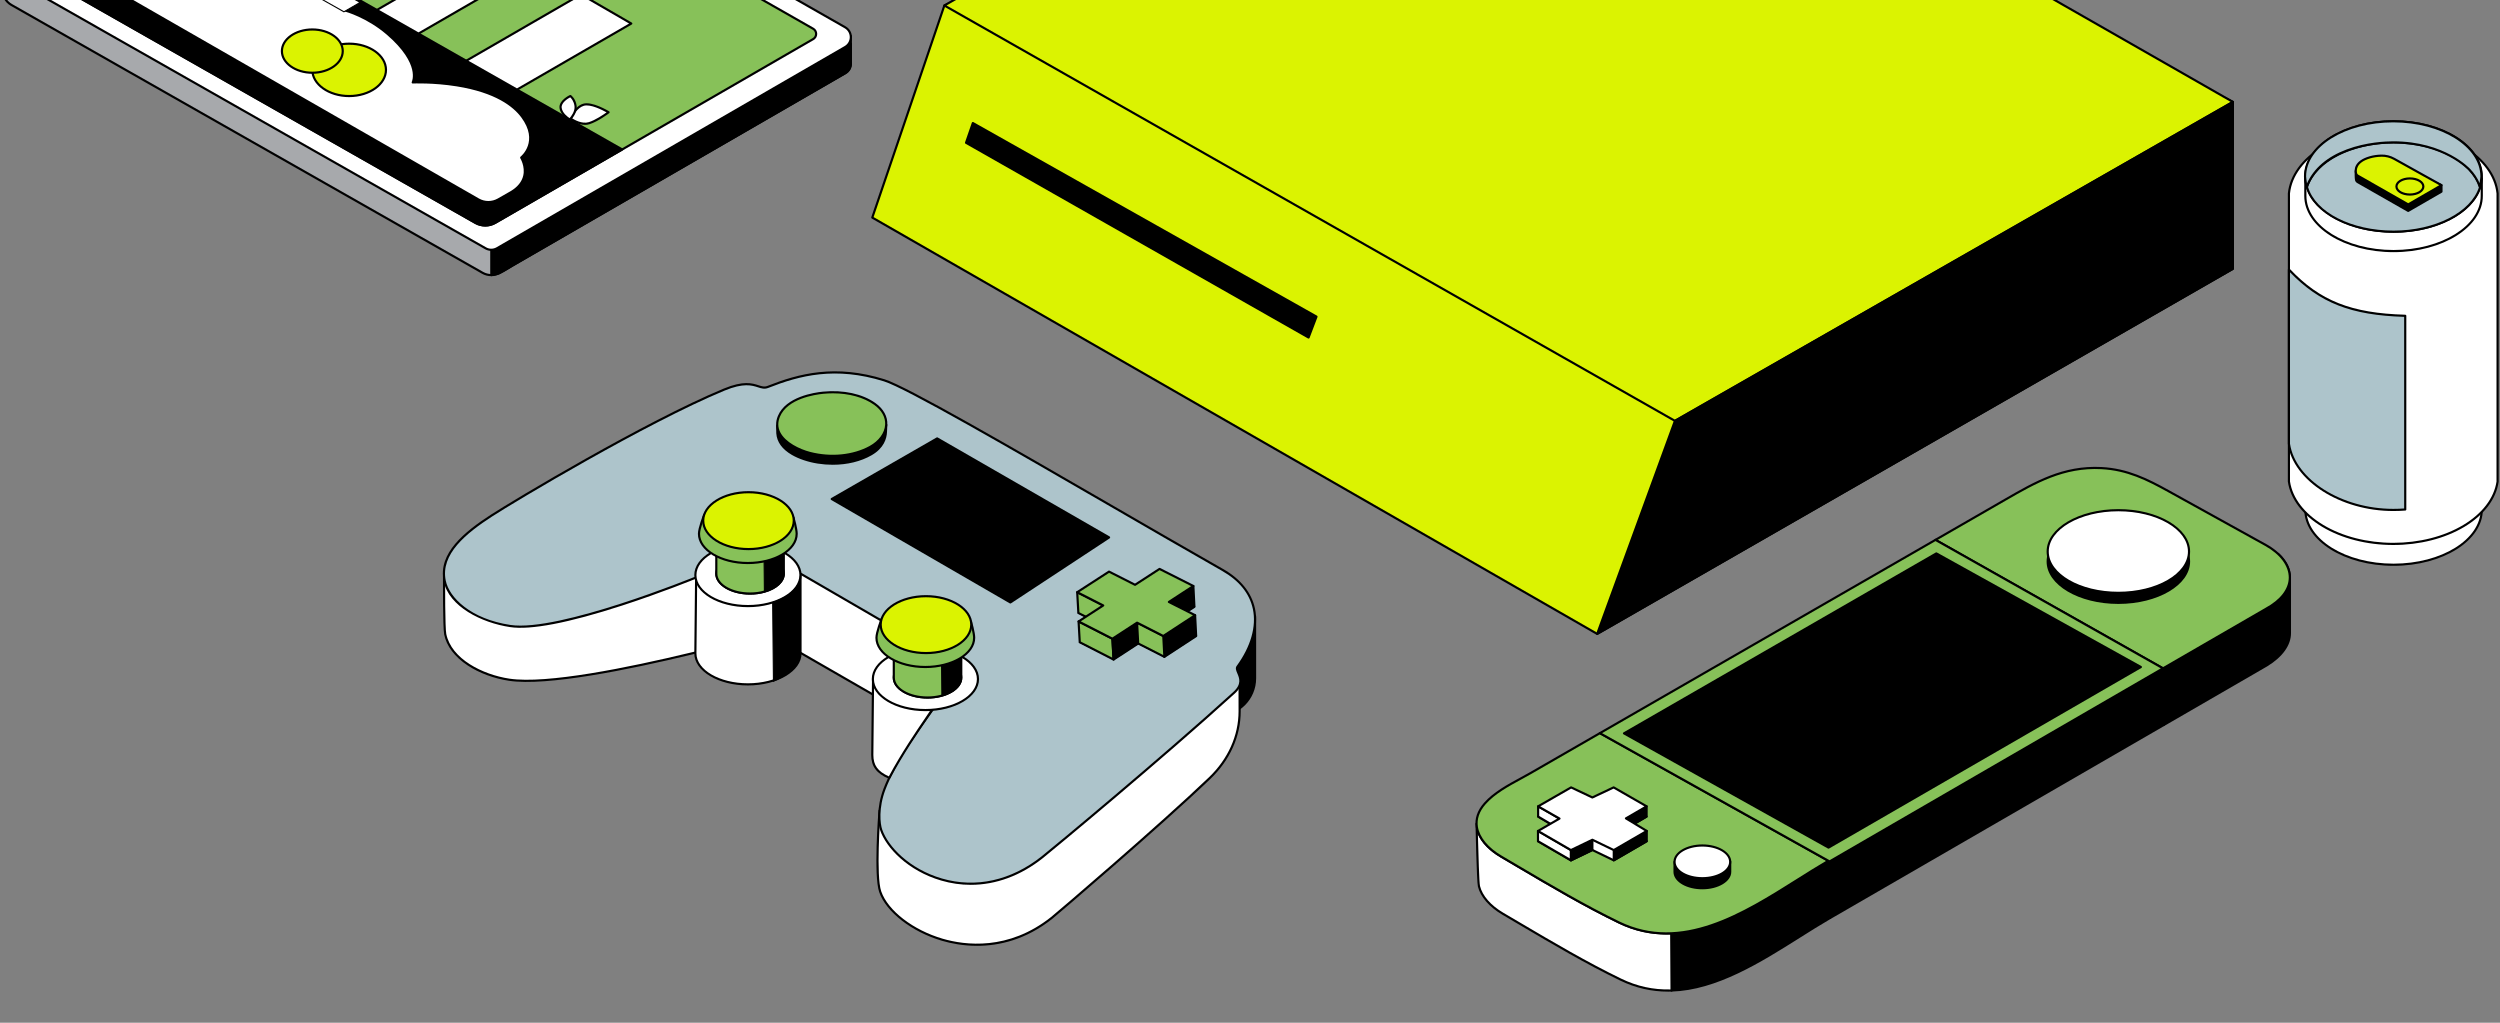 <svg width="550" height="225" viewBox="0 0 550 225" fill="none" xmlns="http://www.w3.org/2000/svg">
<rect x="0" y="0" width="550" height="225" fill="#808080" stroke="none"/>
<g clip-path="url(#clip0_51_2)">
<path d="M334.003 -56.363L207.762 1.211L191.904 47.867L351.374 139.457L491.227 59.145V22.422L334.003 -56.363Z" fill="#DBF301"/>
<path d="M351.374 139.696C351.333 139.696 351.292 139.685 351.255 139.664L191.784 48.074C191.685 48.017 191.64 47.898 191.677 47.79L207.535 1.134C207.556 1.072 207.602 1.021 207.662 0.993L333.904 -56.581C333.97 -56.611 334.046 -56.61 334.11 -56.577L491.335 22.208C491.415 22.249 491.467 22.332 491.467 22.422V59.145C491.467 59.231 491.421 59.31 491.347 59.352L351.494 139.664C351.457 139.685 351.416 139.696 351.374 139.696ZM192.194 47.757L351.375 139.181L490.988 59.007V22.57L333.999 -56.098L207.955 1.386L192.194 47.757Z" fill="black"/>
<path d="M330.397 -69.528L207.762 1.211L368.487 92.592L491.227 22.422L330.397 -69.528Z" fill="#DBF301"/>
<path d="M368.487 92.831C368.447 92.831 368.406 92.821 368.369 92.8L207.643 1.419C207.569 1.376 207.523 1.297 207.522 1.212C207.522 1.126 207.568 1.047 207.642 1.004L330.278 -69.735C330.351 -69.778 330.442 -69.778 330.516 -69.736L491.346 22.214C491.421 22.257 491.466 22.336 491.466 22.422C491.466 22.508 491.421 22.587 491.346 22.63L368.606 92.799C368.569 92.82 368.528 92.831 368.487 92.831ZM208.243 1.209L368.487 92.317L490.745 22.422L330.398 -69.252L208.243 1.209Z" fill="black"/>
<path d="M491.227 22.422L368.487 92.592L351.374 139.457L491.227 59.145V22.422Z" fill="black"/>
<path d="M351.374 139.696C351.319 139.696 351.264 139.677 351.22 139.64C351.143 139.575 351.115 139.469 351.15 139.374L368.263 92.51C368.282 92.457 368.32 92.412 368.369 92.384L491.109 22.215C491.183 22.172 491.274 22.173 491.348 22.215C491.421 22.258 491.467 22.337 491.467 22.422V59.145C491.467 59.231 491.421 59.31 491.347 59.352L351.494 139.664C351.456 139.685 351.415 139.696 351.374 139.696ZM368.682 92.756L351.824 138.922L490.988 59.007V22.835L368.682 92.756Z" fill="black"/>
<path d="M480.022 37.145L482.878 35.505V54.34L480.022 55.981V37.145Z" fill="black"/>
<path d="M480.022 56.22C479.98 56.22 479.939 56.209 479.902 56.188C479.828 56.145 479.782 56.066 479.782 55.981V37.145C479.782 37.059 479.828 36.98 479.903 36.938L482.759 35.297C482.833 35.255 482.924 35.255 482.998 35.298C483.072 35.341 483.118 35.42 483.118 35.505V54.341C483.118 54.426 483.072 54.506 482.998 54.548L480.141 56.189C480.104 56.21 480.063 56.22 480.022 56.22ZM480.261 37.284V55.568L482.639 54.202V35.918L480.261 37.284Z" fill="black"/>
<path d="M474.521 40.309L477.377 38.669V57.505L474.521 59.145V40.309Z" fill="black"/>
<path d="M474.52 59.384C474.479 59.384 474.438 59.373 474.4 59.352C474.327 59.309 474.281 59.23 474.281 59.145V40.309C474.281 40.224 474.327 40.144 474.401 40.102L477.258 38.461C477.332 38.419 477.423 38.419 477.497 38.462C477.571 38.505 477.616 38.584 477.616 38.669V57.505C477.616 57.59 477.571 57.669 477.496 57.712L474.639 59.352C474.603 59.374 474.561 59.384 474.52 59.384ZM474.76 40.448V58.732L477.138 57.366V39.082L474.76 40.448Z" fill="black"/>
<path d="M468.801 43.602L471.657 41.962V60.797L468.801 62.438V43.602Z" fill="black"/>
<path d="M468.801 62.677C468.759 62.677 468.718 62.666 468.681 62.645C468.607 62.602 468.561 62.523 468.561 62.438V43.602C468.561 43.516 468.607 43.437 468.681 43.395L471.538 41.754C471.612 41.712 471.703 41.712 471.777 41.755C471.851 41.797 471.897 41.876 471.897 41.962V60.797C471.897 60.883 471.851 60.962 471.776 61.005L468.92 62.645C468.883 62.666 468.842 62.677 468.801 62.677ZM469.04 43.74V62.025L471.418 60.659V42.375L469.04 43.74Z" fill="black"/>
<path d="M463.299 46.748L466.156 45.108V63.944L463.299 65.584V46.748Z" fill="black"/>
<path d="M463.299 65.823C463.258 65.823 463.217 65.812 463.18 65.791C463.106 65.748 463.06 65.669 463.06 65.584V46.748C463.06 46.663 463.106 46.583 463.18 46.541L466.037 44.9C466.111 44.858 466.202 44.858 466.276 44.901C466.35 44.944 466.395 45.023 466.395 45.108V63.944C466.395 64.029 466.35 64.108 466.275 64.151L463.419 65.791C463.381 65.813 463.341 65.823 463.299 65.823ZM463.539 46.887V65.171L465.917 63.805V45.521L463.539 46.887Z" fill="black"/>
<path d="M457.096 50.292L459.953 48.651V67.487L457.096 69.128V50.292Z" fill="black"/>
<path d="M457.097 69.367C457.055 69.367 457.014 69.356 456.977 69.335C456.903 69.292 456.858 69.213 456.858 69.128V50.292C456.858 50.206 456.903 50.127 456.978 50.084L459.834 48.444C459.909 48.401 459.999 48.401 460.073 48.444C460.147 48.487 460.193 48.566 460.193 48.651V67.487C460.193 67.573 460.147 67.652 460.073 67.694L457.216 69.335C457.179 69.356 457.138 69.367 457.097 69.367ZM457.336 50.43V68.714L459.714 67.349V49.064L457.336 50.43Z" fill="black"/>
<path d="M289.631 69.659L287.883 74.254L212.526 31.409L214.028 27.073L289.631 69.659Z" fill="black"/>
<path d="M287.883 74.493C287.842 74.493 287.801 74.483 287.765 74.462L212.408 31.617C212.307 31.561 212.262 31.44 212.3 31.331L213.802 26.994C213.825 26.927 213.877 26.874 213.943 26.849C214.01 26.824 214.084 26.83 214.146 26.864L289.748 69.45C289.851 69.508 289.896 69.633 289.854 69.744L288.107 74.339C288.082 74.405 288.03 74.456 287.964 74.479C287.938 74.489 287.911 74.493 287.883 74.493ZM212.817 31.3L287.759 73.908L289.334 69.766L214.16 27.422L212.817 31.3Z" fill="black"/>
<path d="M106.175 60.023L2.535 1.099C1.266 0.377 0.496 -0.983 0.531 -2.442L0.656 -7.681L80.047 -48.551L187.185 7.934V14.096C187.185 14.898 186.757 15.64 186.062 16.041L109.998 60.01C108.816 60.693 107.361 60.698 106.175 60.023Z" fill="#A7A9AC"/>
<path d="M108.074 60.762C107.377 60.762 106.68 60.585 106.056 60.231L2.417 1.307C1.069 0.541 0.255 -0.898 0.292 -2.447L0.417 -7.687C0.419 -7.774 0.469 -7.854 0.546 -7.894L79.937 -48.764C80.007 -48.799 80.089 -48.799 80.159 -48.763L187.296 7.723C187.375 7.764 187.424 7.846 187.424 7.935V14.096C187.424 14.981 186.948 15.806 186.182 16.249L110.117 60.217C109.488 60.58 108.781 60.762 108.074 60.762ZM0.892 -7.533L0.77 -2.436C0.738 -1.063 1.459 0.212 2.653 0.891L106.293 59.815C107.401 60.445 108.774 60.44 109.878 59.802L185.942 15.834C186.561 15.477 186.945 14.81 186.945 14.096V8.079L80.046 -48.281L0.892 -7.533Z" fill="black"/>
<path d="M187.185 9.619L108.089 54.956V60.526C108.089 60.526 109.366 60.291 109.766 60.133C110.58 59.812 112.802 58.389 112.802 58.389L185.88 16.147C186.687 15.68 187.185 14.818 187.185 13.885L187.185 9.619Z" fill="black"/>
<path d="M108.089 60.765C108.033 60.765 107.979 60.745 107.936 60.709C107.881 60.664 107.849 60.597 107.849 60.526V54.956C107.849 54.871 107.895 54.792 107.97 54.749L187.066 9.412C187.14 9.369 187.231 9.37 187.305 9.412C187.379 9.455 187.424 9.534 187.424 9.619V13.885C187.424 14.9 186.878 15.846 186 16.354L112.921 58.596C112.839 58.649 110.681 60.029 109.854 60.355C109.437 60.52 108.185 60.751 108.132 60.761C108.117 60.763 108.103 60.765 108.089 60.765ZM108.328 55.095V60.236C108.766 60.15 109.432 60.008 109.679 59.91C110.462 59.601 112.65 58.202 112.672 58.187L185.76 15.939C186.491 15.517 186.945 14.73 186.945 13.885V10.032L108.328 55.095Z" fill="black"/>
<path d="M106.841 54.629L1.882 -5.046C0.197 -6.004 0.191 -8.431 1.872 -9.397L78.804 -53.61C79.574 -54.053 80.521 -54.055 81.293 -53.615L185.919 5.996C187.6 6.954 187.608 9.374 185.933 10.342L109.333 54.62C108.563 55.065 107.615 55.069 106.841 54.629Z" fill="white"/>
<path d="M108.08 55.194C107.611 55.194 107.142 55.075 106.723 54.837L1.764 -4.838C0.897 -5.331 0.378 -6.221 0.375 -7.218C0.373 -8.215 0.888 -9.107 1.753 -9.604L78.685 -53.818C79.525 -54.3 80.569 -54.302 81.411 -53.823L186.038 5.788C186.902 6.281 187.421 7.169 187.424 8.165C187.427 9.16 186.914 10.052 186.053 10.55L109.453 54.827C109.03 55.072 108.555 55.194 108.08 55.194ZM80.052 -53.703C79.662 -53.703 79.271 -53.603 78.923 -53.403L1.991 -9.189C1.277 -8.779 0.852 -8.042 0.854 -7.219C0.856 -6.395 1.284 -5.661 2 -5.254L106.96 54.421C107.656 54.817 108.52 54.814 109.214 54.413L185.814 10.136C186.525 9.725 186.948 8.989 186.946 8.167C186.943 7.345 186.515 6.611 185.801 6.204L81.175 -53.407C80.828 -53.604 80.441 -53.703 80.052 -53.703Z" fill="black"/>
<path d="M82.174 -48.785L178.89 6.319C179.771 6.821 179.775 8.09 178.897 8.598L108.965 49.021C107.613 49.803 105.947 49.809 104.588 49.037L8.932 -5.348C8.036 -5.858 8.033 -7.149 8.927 -7.663L80.475 -48.782C81.001 -49.084 81.647 -49.085 82.174 -48.785Z" fill="#87C159"/>
<path d="M106.763 49.848C105.97 49.848 105.178 49.647 104.47 49.245L8.814 -5.141C8.318 -5.423 8.02 -5.932 8.019 -6.504C8.018 -7.075 8.313 -7.585 8.808 -7.87L80.356 -48.989C80.952 -49.332 81.695 -49.333 82.293 -48.993L179.008 6.111C179.497 6.39 179.791 6.893 179.792 7.456C179.794 8.019 179.504 8.523 179.017 8.805L109.085 49.228C108.37 49.642 107.566 49.848 106.763 49.848ZM81.327 -48.769C81.074 -48.769 80.82 -48.704 80.594 -48.574L9.046 -7.455C8.702 -7.257 8.496 -6.902 8.497 -6.505C8.498 -6.107 8.705 -5.753 9.05 -5.557L104.706 48.829C105.985 49.556 107.571 49.55 108.845 48.814L178.777 8.39C179.114 8.196 179.315 7.847 179.314 7.457C179.313 7.067 179.11 6.719 178.771 6.527L82.055 -48.577C81.831 -48.705 81.579 -48.769 81.327 -48.769Z" fill="black"/>
<path d="M8.932 -5.348L104.588 49.037C105.946 49.809 107.612 49.803 108.965 49.021L136.886 32.882L37.098 -23.853L8.927 -7.662C8.033 -7.149 8.036 -5.858 8.932 -5.348Z" fill="black"/>
<path d="M106.763 49.848C105.97 49.848 105.178 49.647 104.47 49.245L8.814 -5.14C8.318 -5.423 8.02 -5.932 8.019 -6.503C8.018 -7.075 8.313 -7.585 8.808 -7.87L36.979 -24.06C37.052 -24.102 37.143 -24.102 37.217 -24.061L137.004 32.674C137.079 32.716 137.125 32.795 137.125 32.881C137.126 32.967 137.08 33.046 137.006 33.089L109.085 49.228C108.37 49.642 107.566 49.848 106.763 49.848ZM9.05 -5.556L104.706 48.829C105.985 49.556 107.571 49.551 108.845 48.814L136.405 32.883L37.099 -23.577L9.046 -7.455C8.701 -7.257 8.496 -6.902 8.497 -6.505C8.498 -6.107 8.705 -5.753 9.05 -5.556Z" fill="black"/>
<path d="M138.883 5.18L113.732 19.718L102.567 13.37L127.815 -1.225L138.883 5.18Z" fill="white"/>
<path d="M113.732 19.957C113.691 19.957 113.651 19.946 113.614 19.925L102.449 13.577C102.374 13.535 102.328 13.456 102.328 13.37C102.328 13.284 102.373 13.205 102.448 13.162L127.696 -1.432C127.77 -1.475 127.862 -1.475 127.936 -1.432L139.003 4.972C139.077 5.015 139.122 5.094 139.122 5.179C139.122 5.265 139.077 5.344 139.003 5.386L113.852 19.924C113.815 19.946 113.774 19.957 113.732 19.957ZM103.048 13.368L113.731 19.442L138.405 5.179L127.815 -0.949L103.048 13.368Z" fill="black"/>
<path d="M82.914 2.196L102.059 -8.871L111.152 -3.638L92.062 7.397L82.914 2.196Z" fill="white"/>
<path d="M92.062 7.636C92.021 7.636 91.981 7.626 91.944 7.605L82.796 2.404C82.722 2.361 82.675 2.283 82.675 2.197C82.675 2.111 82.72 2.032 82.795 1.989L101.94 -9.078C102.014 -9.121 102.105 -9.121 102.179 -9.078L111.271 -3.845C111.346 -3.802 111.391 -3.723 111.391 -3.638C111.391 -3.552 111.346 -3.473 111.272 -3.43L92.182 7.604C92.145 7.626 92.104 7.636 92.062 7.636ZM83.395 2.194L92.061 7.121L110.674 -3.637L102.06 -8.595L83.395 2.194Z" fill="black"/>
<path d="M133.884 24.698C133.884 24.698 131.469 26.536 129.588 27.107C127.706 27.678 125.565 26.113 125.565 26.113C125.565 26.113 126.475 23.622 128.356 23.051C130.238 22.479 133.884 24.698 133.884 24.698Z" fill="white"/>
<path d="M128.702 27.473C127.042 27.473 125.501 26.362 125.424 26.306C125.338 26.243 125.304 26.131 125.341 26.031C125.379 25.925 126.314 23.421 128.287 22.822C130.248 22.227 133.856 24.401 134.009 24.494C134.076 24.535 134.119 24.607 134.123 24.686C134.127 24.764 134.092 24.84 134.029 24.888C133.929 24.964 131.558 26.759 129.657 27.336C129.341 27.432 129.019 27.473 128.702 27.473ZM125.86 26.023C126.37 26.352 128.052 27.323 129.518 26.878C130.959 26.441 132.753 25.219 133.446 24.722C132.538 24.214 129.875 22.84 128.425 23.279C126.957 23.726 126.1 25.467 125.86 26.023Z" fill="black"/>
<path d="M125.475 21.128C125.475 21.128 123.125 22.227 123.331 23.755C123.538 25.282 125.353 26.297 125.353 26.297C125.353 26.297 126.832 24.836 126.625 23.309C126.419 21.781 125.475 21.128 125.475 21.128Z" fill="white"/>
<path d="M125.353 26.537C125.313 26.537 125.273 26.527 125.236 26.506C125.157 26.462 123.315 25.414 123.094 23.787C122.867 22.104 125.271 20.959 125.373 20.911C125.45 20.875 125.541 20.883 125.611 20.931C125.653 20.961 126.644 21.663 126.862 23.277C127.083 24.904 125.585 26.405 125.521 26.468C125.475 26.513 125.414 26.537 125.353 26.537ZM125.444 21.412C124.974 21.662 123.414 22.582 123.568 23.722C123.722 24.857 124.882 25.711 125.311 25.99C125.65 25.607 126.542 24.475 126.388 23.34C126.238 22.234 125.68 21.624 125.444 21.412Z" fill="black"/>
<path d="M17.848 -6.309C44.981 9.291 94.316 37.602 105.251 43.877C106.605 44.654 108.269 44.655 109.624 43.881L112.534 42.218C117.497 39.17 114.657 34.667 114.657 34.667C114.657 34.667 118.989 31.216 114.866 25.668C108.643 17.296 90.799 18.134 90.799 18.134C90.799 18.134 92.952 14.045 85.191 7.397C80.749 3.593 76.034 2.334 76.034 2.334C76.034 2.334 73.492 -1.101 70.604 -2.584C62.452 -6.769 50.514 -1.973 50.514 -1.973C50.514 -1.973 54.176 -8.871 48.212 -12.106C43.681 -14.564 33.743 -16.855 17.9 -8.647C16.965 -8.163 16.936 -6.834 17.848 -6.309Z" fill="white"/>
<path d="M107.441 44.697C106.642 44.697 105.844 44.493 105.132 44.084C95.356 38.475 45.195 9.69 17.729 -6.102C17.223 -6.393 16.929 -6.915 16.942 -7.499C16.955 -8.083 17.271 -8.592 17.789 -8.86C24.831 -12.508 31.392 -14.444 37.29 -14.616C42.622 -14.77 46.234 -13.451 48.325 -12.316C53.443 -9.54 51.691 -4.117 50.97 -2.397C53.416 -3.266 63.551 -6.473 70.713 -2.797C73.431 -1.402 75.798 1.626 76.176 2.126C76.825 2.315 81.232 3.692 85.346 7.215C88.604 10.006 90.553 12.694 91.138 15.204C91.44 16.5 91.287 17.413 91.148 17.882C93.782 17.806 109.246 17.706 115.057 25.525C118.315 29.909 116.498 33.372 114.963 34.722C115.253 35.259 116.007 36.898 115.575 38.757C115.237 40.208 114.256 41.441 112.658 42.422L109.742 44.088C109.032 44.494 108.236 44.697 107.441 44.697ZM17.967 -6.516C45.434 9.276 95.594 38.06 105.37 43.67C106.645 44.401 108.229 44.402 109.505 43.673L112.415 42.01C113.891 41.104 114.799 39.973 115.108 38.653C115.583 36.625 114.465 34.813 114.454 34.795C114.389 34.692 114.412 34.556 114.507 34.48C114.676 34.345 118.605 31.1 114.674 25.811C112.927 23.46 109.044 20.371 100.469 18.999C95.314 18.174 90.855 18.371 90.81 18.373C90.724 18.377 90.643 18.335 90.597 18.263C90.551 18.19 90.547 18.099 90.587 18.023C90.592 18.014 91.085 17.024 90.66 15.262C90.263 13.615 88.965 10.945 85.035 7.579C80.689 3.857 76.018 2.577 75.972 2.565C75.919 2.551 75.873 2.52 75.841 2.476C75.816 2.442 73.298 -0.932 70.494 -2.371C62.531 -6.459 50.721 -1.798 50.602 -1.751C50.509 -1.714 50.402 -1.738 50.335 -1.813C50.268 -1.887 50.255 -1.996 50.302 -2.085C50.311 -2.102 51.2 -3.802 51.361 -5.859C51.574 -8.574 50.476 -10.605 48.097 -11.895C37.776 -17.494 23.617 -11.34 18.009 -8.434C17.649 -8.248 17.429 -7.894 17.42 -7.488C17.411 -7.082 17.616 -6.719 17.967 -6.516Z" fill="black"/>
<path d="M64.071 -3.959L67.635 -6.019L79.224 0.535L75.661 2.594L64.071 -3.959Z" fill="white"/>
<path d="M75.662 2.732L63.83 -3.958L67.634 -6.157L79.466 0.534L75.662 2.732ZM64.312 -3.96L75.66 2.457L78.983 0.536L67.635 -5.881L64.312 -3.96Z" fill="black"/>
<path d="M76.812 21.133C81.286 21.133 84.913 18.553 84.913 15.371C84.913 12.189 81.286 9.61 76.812 9.61C72.338 9.61 68.711 12.189 68.711 15.371C68.711 18.553 72.338 21.133 76.812 21.133Z" fill="#DBF301"/>
<path d="M76.812 21.372C72.213 21.372 68.472 18.68 68.472 15.371C68.472 12.063 72.213 9.371 76.812 9.371C81.411 9.371 85.152 12.063 85.152 15.371C85.152 18.68 81.411 21.372 76.812 21.372ZM76.812 9.849C72.477 9.849 68.951 12.326 68.951 15.371C68.951 18.416 72.477 20.893 76.812 20.893C81.147 20.893 84.674 18.416 84.674 15.371C84.674 12.326 81.147 9.849 76.812 9.849Z" fill="black"/>
<path d="M68.711 16.004C72.407 16.004 75.403 13.873 75.403 11.244C75.403 8.615 72.407 6.484 68.711 6.484C65.015 6.484 62.019 8.615 62.019 11.244C62.019 13.873 65.015 16.004 68.711 16.004Z" fill="#DBF301"/>
<path d="M68.711 16.243C64.889 16.243 61.779 14 61.779 11.244C61.779 8.487 64.889 6.245 68.711 6.245C72.533 6.245 75.643 8.487 75.643 11.244C75.643 14 72.533 16.243 68.711 16.243ZM68.711 6.723C65.153 6.723 62.258 8.751 62.258 11.244C62.258 13.737 65.153 15.764 68.711 15.764C72.269 15.764 75.165 13.737 75.165 11.244C75.165 8.751 72.269 6.723 68.711 6.723Z" fill="black"/>
<path d="M159.519 29.67L142.793 39.338L142.766 37.382L159.551 27.679L159.519 29.67Z" fill="black"/>
<path d="M142.793 39.577C142.753 39.577 142.712 39.567 142.675 39.546C142.601 39.504 142.555 39.426 142.554 39.341L142.527 37.385C142.525 37.298 142.571 37.218 142.646 37.175L159.431 27.472C159.506 27.429 159.598 27.429 159.672 27.473C159.747 27.517 159.791 27.597 159.79 27.683L159.757 29.674C159.756 29.758 159.711 29.835 159.638 29.877L142.913 39.545C142.876 39.566 142.835 39.577 142.793 39.577ZM143.007 37.519L143.027 38.926L159.282 29.53L159.305 28.098L143.007 37.519Z" fill="black"/>
<path d="M370.327 17.359C366.634 17.359 363.443 18.488 361.933 20.126C361.317 20.022 360.659 19.965 359.975 19.965C356.53 19.965 353.737 21.392 353.737 23.153C353.737 24.913 356.53 26.341 359.975 26.341C361.372 26.341 362.662 26.106 363.702 25.71C365.392 26.607 367.736 27.163 370.327 27.163C375.477 27.163 379.651 24.969 379.651 22.262C379.651 19.554 375.477 17.359 370.327 17.359Z" fill="#DBF301"/>
<path d="M526.581 124.244C537.299 124.244 545.989 118.807 545.989 112.099C545.989 105.392 537.299 99.955 526.581 99.955C515.862 99.955 507.173 105.392 507.173 112.099C507.173 118.807 515.862 124.244 526.581 124.244Z" fill="white"/>
<path d="M526.581 124.483C515.747 124.483 506.934 118.927 506.934 112.099C506.934 105.271 515.747 99.715 526.581 99.715C537.414 99.715 546.228 105.271 546.228 112.099C546.228 118.927 537.414 124.483 526.581 124.483ZM526.581 100.194C516.011 100.194 507.412 105.534 507.412 112.099C507.412 118.664 516.011 124.005 526.581 124.005C537.15 124.005 545.749 118.664 545.749 112.099C545.749 105.534 537.15 100.194 526.581 100.194Z" fill="black"/>
<path d="M549.47 42.554C548.649 34.62 538.656 28.377 526.516 28.377C514.376 28.377 504.382 34.612 503.562 42.545V105.938C504.706 113.656 514.608 119.66 526.516 119.66C538.424 119.66 548.326 113.689 549.47 105.972V42.554Z" fill="white"/>
<path d="M526.516 119.899C520.73 119.899 515.177 118.478 510.879 115.898C506.574 113.313 503.891 109.788 503.325 105.973C503.323 105.962 503.322 105.95 503.322 105.938V42.545C503.322 42.537 503.323 42.529 503.324 42.52C504.158 34.455 514.345 28.138 526.516 28.138C538.686 28.138 548.873 34.459 549.708 42.529C549.709 42.537 549.709 42.546 549.709 42.554V105.972C549.709 105.984 549.708 105.995 549.706 106.007C549.141 109.82 546.458 113.339 542.152 115.915C537.858 118.484 532.305 119.899 526.516 119.899ZM503.801 105.92C504.351 109.585 506.952 112.982 511.126 115.488C515.35 118.024 520.815 119.421 526.516 119.421C532.22 119.421 537.686 118.03 541.907 115.505C546.081 113.007 548.681 109.616 549.231 105.954V42.566C548.412 34.742 538.438 28.616 526.516 28.616C514.594 28.616 504.62 34.739 503.801 42.557L503.801 105.92Z" fill="black"/>
<path d="M545.989 43.093C545.989 49.8 537.299 55.238 526.581 55.238C515.862 55.238 507.173 49.8 507.173 43.093C507.173 42.079 507.173 39.188 507.173 39.188C507.173 39.188 517.482 30.948 526.581 30.948C535.7 30.948 545.989 39.256 545.989 39.256C545.989 39.256 545.989 42.092 545.989 43.093Z" fill="white"/>
<path d="M526.581 55.477C515.747 55.477 506.934 49.921 506.934 43.093V39.188C506.934 39.116 506.967 39.047 507.024 39.002C507.049 38.981 509.659 36.905 513.349 34.859C516.763 32.966 521.83 30.709 526.581 30.709C535.679 30.709 546.036 38.986 546.139 39.07C546.196 39.115 546.228 39.183 546.228 39.256L546.228 43.093C546.228 49.921 537.414 55.477 526.581 55.477ZM507.412 39.305V43.093C507.412 49.657 516.011 54.998 526.581 54.998C537.15 54.998 545.749 49.658 545.749 43.093L545.75 39.371C545.266 38.991 542.854 37.138 539.58 35.307C536.22 33.428 531.237 31.187 526.581 31.187C521.934 31.187 516.95 33.409 513.588 35.273C510.313 37.089 507.899 38.926 507.412 39.305Z" fill="black"/>
<path d="M526.581 50.972C537.3 50.972 545.989 45.535 545.989 38.828C545.989 32.12 537.3 26.683 526.581 26.683C515.862 26.683 507.173 32.12 507.173 38.828C507.173 45.535 515.862 50.972 526.581 50.972Z" fill="white"/>
<path d="M526.581 51.211C515.748 51.211 506.934 45.656 506.934 38.827C506.934 31.999 515.748 26.443 526.581 26.443C537.414 26.443 546.228 31.999 546.228 38.827C546.228 45.656 537.415 51.211 526.581 51.211ZM526.581 26.922C516.011 26.922 507.412 32.263 507.412 38.827C507.412 45.392 516.011 50.733 526.581 50.733C537.151 50.733 545.75 45.392 545.75 38.827C545.75 32.263 537.151 26.922 526.581 26.922Z" fill="black"/>
<path d="M545.635 41.149C543.903 46.746 536.031 50.972 526.581 50.972C517.039 50.972 509.153 46.828 507.527 41.149C509.259 35.551 517.13 31.326 526.582 31.326C536.034 31.326 543.905 35.552 545.634 41.149" fill="#ADC4CB"/>
<path d="M526.581 51.211C517.065 51.211 508.955 47.007 507.296 41.215C507.284 41.17 507.284 41.123 507.298 41.078C509.089 35.289 517.199 31.087 526.581 31.087C535.956 31.087 544.058 35.28 545.857 41.061C545.876 41.11 545.88 41.166 545.863 41.22C544.072 47.009 535.963 51.211 526.581 51.211ZM507.776 41.151C509.422 46.707 517.312 50.733 526.581 50.733C535.719 50.733 543.608 46.707 545.384 41.15C543.612 35.592 535.723 31.565 526.582 31.565C517.441 31.565 509.551 35.593 507.776 41.151Z" fill="black"/>
<path d="M545.924 38.826C545.924 38.966 545.762 40.531 545.569 41.149C545.146 39.78 544.357 38.494 543.263 37.331C543.263 37.331 537.885 31.326 526.517 31.326C521.668 31.326 510.642 32.778 507.462 41.149C507.264 40.511 507.107 38.947 507.107 38.826C507.107 32.121 515.798 26.683 526.517 26.683C537.234 26.683 545.924 32.121 545.924 38.826Z" fill="#ADC4CB"/>
<path d="M507.462 41.389C507.46 41.389 507.457 41.389 507.455 41.389C507.353 41.386 507.264 41.318 507.234 41.22C507.026 40.552 506.869 38.968 506.869 38.827C506.869 31.999 515.683 26.444 526.517 26.444C537.35 26.444 546.164 31.999 546.164 38.827C546.164 38.963 546.001 40.569 545.798 41.221C545.767 41.321 545.674 41.389 545.57 41.389C545.465 41.389 545.372 41.32 545.341 41.22C544.934 39.904 544.176 38.651 543.089 37.495C543.032 37.431 537.635 31.565 526.517 31.566C524.899 31.566 520.679 31.737 516.448 33.322C511.994 34.992 509.046 37.654 507.686 41.234C507.65 41.327 507.561 41.389 507.462 41.389ZM526.517 26.922C515.946 26.922 507.347 32.262 507.347 38.826C507.348 38.924 507.426 39.694 507.535 40.351C509.052 36.995 511.99 34.482 516.28 32.874C520.584 31.261 524.873 31.087 526.517 31.087C537.86 31.087 543.386 37.11 543.441 37.171C544.355 38.143 545.049 39.187 545.508 40.282C545.611 39.639 545.684 38.916 545.685 38.826C545.685 32.262 537.086 26.922 526.517 26.922Z" fill="black"/>
<path d="M503.562 59.301C510.241 66.38 517.209 69.145 529.152 69.477V112.088C528.287 112.153 527.407 112.186 526.516 112.186C514.608 112.186 504.706 105.357 503.562 97.64V59.301Z" fill="#ADC4CB"/>
<path d="M526.516 112.425C514.934 112.425 504.531 105.808 503.325 97.674C503.324 97.663 503.323 97.651 503.323 97.639V59.301C503.323 59.203 503.382 59.115 503.474 59.079C503.564 59.043 503.669 59.066 503.736 59.137C510.371 66.169 517.262 68.907 529.159 69.238C529.288 69.241 529.391 69.347 529.391 69.477V112.088C529.391 112.213 529.295 112.317 529.17 112.326C528.295 112.392 527.402 112.425 526.516 112.425ZM503.801 97.622C504.986 105.522 515.17 111.947 526.516 111.947C527.316 111.947 528.121 111.919 528.913 111.865V69.709C517.259 69.353 510.366 66.67 503.801 59.897V97.622Z" fill="black"/>
<path d="M537.121 42.16L529.802 46.395L518.7 40.061C518.519 39.957 518.384 39.787 518.334 39.585C518.236 39.185 518.263 37.624 518.263 37.624C518.263 37.624 519.836 36.476 521.386 36.029C522.278 35.773 523.159 35.681 523.885 35.663C524.877 35.637 525.856 35.885 526.723 36.368L537.121 40.742V42.16Z" fill="black"/>
<path d="M529.802 46.635C529.761 46.635 529.72 46.624 529.683 46.603L518.581 40.269C518.341 40.132 518.166 39.903 518.102 39.642C517.998 39.224 518.021 37.783 518.024 37.62C518.025 37.545 518.061 37.475 518.122 37.431C518.187 37.383 519.747 36.252 521.32 35.8C522.104 35.574 522.965 35.447 523.878 35.423C524.897 35.397 525.919 35.649 526.827 36.152L537.214 40.521C537.302 40.558 537.36 40.645 537.36 40.742V42.16C537.36 42.245 537.315 42.324 537.241 42.367L529.921 46.602C529.884 46.624 529.843 46.635 529.802 46.635ZM518.5 37.749C518.493 38.368 518.504 39.273 518.566 39.527C518.6 39.662 518.691 39.78 518.818 39.853L529.801 46.12L536.882 42.022V40.9L526.63 36.588C526.622 36.585 526.614 36.581 526.606 36.577C525.77 36.111 524.831 35.877 523.891 35.902C523.019 35.924 522.198 36.045 521.452 36.259C520.176 36.627 518.861 37.499 518.5 37.749Z" fill="black"/>
<path d="M537.121 40.742L529.802 44.977L518.7 38.642C518.519 38.539 518.384 38.368 518.334 38.166C518.149 37.414 518.075 35.564 521.386 34.611C522.279 34.354 523.16 34.263 523.885 34.244C524.877 34.218 525.856 34.466 526.723 34.949L537.121 40.742Z" fill="#DBF301"/>
<path d="M529.802 45.216C529.761 45.216 529.72 45.206 529.683 45.185L518.581 38.85C518.341 38.713 518.166 38.485 518.102 38.224C517.9 37.405 517.81 35.392 521.32 34.381C522.105 34.155 522.965 34.029 523.878 34.005C524.904 33.978 525.928 34.233 526.839 34.74L537.238 40.533C537.313 40.575 537.36 40.654 537.36 40.74C537.361 40.826 537.315 40.905 537.241 40.949L529.921 45.184C529.884 45.206 529.843 45.216 529.802 45.216ZM524.025 34.481C523.98 34.481 523.936 34.482 523.891 34.483C523.019 34.506 522.198 34.626 521.453 34.841C518.341 35.736 518.398 37.425 518.566 38.109C518.6 38.244 518.691 38.362 518.818 38.434L529.801 44.701L536.637 40.745L526.607 35.158C525.809 34.714 524.919 34.481 524.025 34.481Z" fill="black"/>
<path d="M530.177 42.8C531.811 42.8 533.137 42.007 533.137 41.028C533.137 40.049 531.811 39.256 530.177 39.256C528.542 39.256 527.217 40.049 527.217 41.028C527.217 42.007 528.542 42.8 530.177 42.8Z" fill="#DBF301"/>
<path d="M530.177 43.039C528.383 43.039 526.978 42.156 526.978 41.028C526.978 39.9 528.383 39.017 530.177 39.017C531.971 39.017 533.376 39.9 533.376 41.028C533.376 42.156 531.971 43.039 530.177 43.039ZM530.177 39.495C528.702 39.495 527.456 40.197 527.456 41.028C527.456 41.859 528.702 42.561 530.177 42.561C531.652 42.561 532.897 41.859 532.897 41.028C532.897 40.197 531.652 39.495 530.177 39.495Z" fill="black"/>
<path d="M367.67 205.344C380.18 204.861 392.296 195.415 402.613 189.448L402.616 201.952C392.23 207.958 380.242 217.527 367.744 217.911L367.67 205.344Z" fill="black"/>
<path d="M367.744 218.15C367.682 218.15 367.622 218.126 367.578 218.083C367.531 218.038 367.505 217.977 367.504 217.912L367.43 205.345C367.43 205.216 367.531 205.11 367.66 205.105C377.558 204.722 387.339 198.612 395.968 193.22C398.241 191.8 400.388 190.459 402.494 189.241C402.568 189.199 402.659 189.199 402.733 189.241C402.807 189.284 402.852 189.363 402.852 189.449L402.855 201.952C402.855 202.037 402.81 202.116 402.735 202.159C400.541 203.428 398.307 204.837 395.941 206.327C387.376 211.726 377.668 217.845 367.751 218.15C367.749 218.15 367.746 218.15 367.744 218.15ZM367.91 205.573L367.981 217.663C377.684 217.27 387.244 211.244 395.687 205.923C398.013 204.456 400.213 203.07 402.377 201.814L402.374 189.864C400.39 191.022 398.362 192.289 396.222 193.626C387.609 199.007 377.855 205.101 367.91 205.573Z" fill="black"/>
<path d="M367.744 217.911C364.051 218.024 360.314 217.336 356.561 215.517C347.705 211.225 339.246 206.076 330.594 201.001C328.07 199.519 325.959 197.391 325.37 194.985C325.109 193.921 324.843 181.206 324.843 181.206C324.903 184.101 327.281 186.707 330.225 188.434C338.875 193.509 347.337 198.658 356.189 202.95C360.026 204.809 363.866 205.491 367.67 205.344L367.744 217.911Z" fill="white"/>
<path d="M366.989 218.162C363.325 218.162 359.786 217.346 356.456 215.732C348.892 212.066 341.46 207.683 334.272 203.444C333.009 202.699 331.743 201.952 330.473 201.207C327.633 199.539 325.689 197.292 325.138 195.042C324.875 193.97 324.617 181.849 324.604 181.219C324.604 181.217 324.604 181.214 324.603 181.211C324.601 181.079 324.706 180.97 324.838 180.967C324.971 180.965 325.079 181.069 325.082 181.201V181.202C325.135 183.699 327.103 186.325 330.347 188.228C331.6 188.963 332.851 189.7 334.098 190.437C341.293 194.681 348.733 199.069 356.294 202.735C359.906 204.485 363.624 205.26 367.66 205.105C367.726 205.102 367.788 205.126 367.835 205.171C367.882 205.216 367.908 205.278 367.909 205.343L367.983 217.909C367.984 218.039 367.881 218.146 367.751 218.15C367.496 218.158 367.242 218.162 366.989 218.162ZM325.135 183.556C325.246 188.1 325.433 194.237 325.603 194.928C326.123 197.054 327.986 199.192 330.715 200.795C331.986 201.54 333.252 202.286 334.516 203.032C341.695 207.266 349.119 211.644 356.665 215.302C360.134 216.983 363.68 217.761 367.503 217.678L367.432 205.592C363.462 205.707 359.646 204.891 356.085 203.166C348.507 199.492 341.059 195.098 333.855 190.849C332.608 190.113 331.358 189.376 330.105 188.641C327.666 187.21 325.949 185.433 325.135 183.556Z" fill="black"/>
<path d="M402.246 189.385C388.79 197.165 372.647 210.926 356.191 202.95C347.336 198.659 338.875 193.51 330.225 188.435C325.826 185.854 322.684 181.309 326.662 176.772C329.217 173.859 333.414 171.985 336.681 170.103C341.787 167.162 346.869 164.235 351.975 161.294L402.246 189.385Z" fill="#87C159"/>
<path d="M366.607 205.599C363.132 205.599 359.62 204.878 356.087 203.166C348.506 199.491 341.057 195.098 333.853 190.849C332.606 190.113 331.357 189.376 330.104 188.641C327.043 186.845 325.064 184.427 324.673 182.007C324.371 180.141 324.98 178.327 326.482 176.615C328.529 174.28 331.654 172.583 334.412 171.085C335.166 170.675 335.879 170.289 336.561 169.895L351.855 161.087C351.928 161.045 352.018 161.044 352.091 161.085L402.362 189.176C402.437 189.218 402.484 189.297 402.484 189.383C402.485 189.469 402.44 189.549 402.365 189.592C400.169 190.862 397.935 192.27 395.569 193.761C386.624 199.399 376.787 205.599 366.607 205.599ZM351.976 161.569L336.8 170.31C336.112 170.706 335.397 171.094 334.64 171.505C331.918 172.984 328.832 174.659 326.841 176.93C325.438 178.53 324.867 180.212 325.145 181.93C325.513 184.21 327.409 186.505 330.346 188.228C331.599 188.964 332.849 189.701 334.096 190.436C341.291 194.68 348.732 199.069 356.295 202.735C369.941 209.349 383.421 200.852 395.314 193.356C397.554 191.945 399.676 190.607 401.762 189.389L351.976 161.569Z" fill="black"/>
<path d="M380.643 191.808C380.643 193.796 377.902 195.408 374.521 195.408C371.321 195.408 368.694 193.964 368.422 192.124C368.407 192.02 368.399 191.915 368.399 191.808C368.399 191.311 368.399 189.609 368.399 189.609C368.399 189.609 371.985 188.209 374.521 188.209C377.111 188.209 380.643 189.523 380.643 189.523C380.643 189.523 380.643 191.343 380.643 191.808Z" fill="black"/>
<path d="M374.521 195.647C371.203 195.647 368.48 194.147 368.186 192.159C368.168 192.043 368.16 191.925 368.16 191.808V189.609C368.16 189.51 368.22 189.422 368.312 189.386C368.46 189.328 371.97 187.969 374.521 187.969C377.125 187.969 380.581 189.244 380.727 189.298C380.82 189.333 380.882 189.422 380.882 189.522V191.808C380.882 193.925 378.029 195.647 374.521 195.647ZM368.638 189.774V191.808C368.638 191.902 368.645 191.996 368.659 192.089C368.914 193.816 371.489 195.169 374.521 195.169C377.765 195.169 380.404 193.661 380.404 191.808V189.691C379.697 189.442 376.734 188.448 374.521 188.448C372.352 188.448 369.344 189.513 368.638 189.774Z" fill="black"/>
<path d="M374.521 193.208C377.902 193.208 380.643 191.597 380.643 189.609C380.643 187.621 377.902 186.009 374.521 186.009C371.14 186.009 368.399 187.621 368.399 189.609C368.399 191.597 371.14 193.208 374.521 193.208Z" fill="white"/>
<path d="M374.521 193.448C371.013 193.448 368.16 191.726 368.16 189.609C368.16 187.492 371.013 185.77 374.521 185.77C378.029 185.77 380.882 187.492 380.882 189.609C380.882 191.726 378.029 193.448 374.521 193.448ZM374.521 186.249C371.277 186.249 368.638 187.756 368.638 189.609C368.638 191.462 371.277 192.969 374.521 192.969C377.765 192.969 380.404 191.462 380.404 189.609C380.404 187.756 377.765 186.249 374.521 186.249Z" fill="black"/>
<path d="M362.277 179.697L362.232 179.671L354.968 175.494L354.97 173.179L362.283 177.379L362.277 179.697ZM355.028 175.46L362.218 179.594L362.224 177.414L355.03 173.282L355.028 175.46Z" fill="black"/>
<path d="M338.363 179.697L338.356 177.379L338.371 177.37L345.67 173.179L345.672 175.494L345.657 175.503L338.363 179.697ZM338.416 177.413L338.422 179.593L345.612 175.459L345.61 173.282L338.416 177.413Z" fill="black"/>
<path d="M345.64 189.327L338.331 185.085L338.324 182.764L338.369 182.79L345.637 187.004L345.64 189.327ZM338.391 185.051L345.58 189.224L345.578 187.038L338.384 182.868L338.391 185.051Z" fill="black"/>
<path d="M362.309 185.12L357.75 182.491C357.722 182.476 357.699 182.456 357.68 182.431L357.659 182.388L357.653 182.353L357.662 182.309L357.681 182.272L357.688 182.268C358.257 181.91 358.842 181.563 359.428 181.223C358.843 180.886 358.26 180.542 357.692 180.188L357.685 180.183L357.663 180.138L357.657 180.103L357.666 180.058L357.685 180.021L357.691 180.017C358.729 179.367 359.816 178.75 360.868 178.153C361.318 177.897 361.784 177.633 362.238 177.37L362.283 177.344L362.277 179.662L362.262 179.671C361.807 179.934 361.342 180.199 360.892 180.455C360.448 180.707 359.997 180.963 359.547 181.224C360.006 181.488 360.466 181.749 360.919 182.005C361.373 182.261 361.842 182.526 362.3 182.79L362.315 182.799L362.309 185.12ZM357.717 182.374L357.73 182.399C357.742 182.413 357.759 182.428 357.779 182.439L357.779 182.44L362.249 185.016L362.256 182.833C361.802 182.572 361.339 182.31 360.891 182.057C360.427 181.795 359.957 181.529 359.487 181.258C358.895 181.602 358.303 181.953 357.726 182.314L357.717 182.332L357.714 182.353L357.717 182.374ZM357.731 180.141C358.306 180.499 358.896 180.848 359.487 181.189C359.948 180.922 360.409 180.661 360.863 180.403C361.308 180.149 361.768 179.888 362.217 179.628L362.224 177.448C361.783 177.702 361.333 177.958 360.898 178.205C359.849 178.8 358.765 179.416 357.73 180.064L357.721 180.082L357.718 180.102L357.721 180.123L357.731 180.141Z" fill="black"/>
<path d="M355 189.327L355.002 187.004L355.017 186.995L362.315 182.764L362.308 185.085L362.294 185.094L355 189.327ZM355.062 187.038L355.059 189.224L362.249 185.051L362.255 182.868L355.062 187.038Z" fill="black"/>
<path d="M362.279 185.068L355.029 189.275L350.32 187.002L345.61 189.275L338.361 185.068C339.886 184.189 342.956 182.353 342.956 182.353C342.956 182.353 339.907 180.522 338.393 179.645L345.642 175.477L350.32 177.725L354.998 175.477L362.247 179.645C360.732 180.522 359.184 181.365 357.704 182.293L357.684 182.353L357.689 182.384C357.689 182.383 360.753 184.189 362.279 185.068Z" fill="white"/>
<path d="M345.61 189.515C345.569 189.515 345.527 189.504 345.49 189.482L338.241 185.275C338.167 185.232 338.122 185.153 338.122 185.068C338.122 184.983 338.167 184.903 338.241 184.861C339.447 184.166 341.645 182.857 342.49 182.353C341.65 181.849 339.469 180.545 338.272 179.852C338.199 179.81 338.153 179.73 338.153 179.645C338.153 179.56 338.199 179.481 338.273 179.438L345.522 175.27C345.591 175.231 345.674 175.228 345.745 175.262L350.32 177.46L354.894 175.262C354.965 175.228 355.048 175.231 355.117 175.27L362.366 179.438C362.441 179.481 362.486 179.56 362.486 179.645C362.486 179.731 362.441 179.81 362.367 179.853C361.912 180.116 361.454 180.376 360.996 180.637C360.032 181.184 359.039 181.749 358.083 182.339C358.87 182.801 361.157 184.146 362.398 184.861C362.472 184.903 362.518 184.982 362.518 185.068C362.518 185.153 362.472 185.232 362.398 185.275L355.149 189.482C355.08 189.522 354.996 189.525 354.925 189.491L350.319 187.267L345.714 189.491C345.681 189.507 345.646 189.515 345.61 189.515ZM338.838 185.068L345.621 189.005L350.216 186.786C350.282 186.755 350.358 186.755 350.424 186.786L355.019 189.005L361.802 185.068C360.216 184.149 357.596 182.606 357.567 182.589C357.507 182.553 357.465 182.493 357.453 182.423L357.448 182.393C357.441 182.354 357.444 182.314 357.457 182.277L357.476 182.217C357.494 182.165 357.529 182.12 357.576 182.09C358.617 181.438 359.706 180.819 360.759 180.22C361.096 180.029 361.432 179.838 361.767 179.645L354.988 175.747L350.423 177.941C350.358 177.972 350.282 177.972 350.216 177.941L345.652 175.747L338.87 179.646C340.447 180.567 343.051 182.131 343.079 182.148C343.151 182.191 343.195 182.269 343.195 182.353C343.195 182.437 343.151 182.515 343.079 182.558C343.051 182.575 340.425 184.145 338.838 185.068Z" fill="black"/>
<path d="M338.361 185.068L345.61 189.275L345.608 187.021L338.354 182.816L338.361 185.068Z" fill="white"/>
<path d="M345.61 189.515C345.569 189.515 345.527 189.504 345.49 189.482L338.241 185.275C338.168 185.232 338.122 185.154 338.122 185.069L338.115 182.817C338.115 182.731 338.161 182.652 338.235 182.609C338.309 182.566 338.401 182.566 338.475 182.609L345.728 186.814C345.802 186.857 345.847 186.935 345.847 187.02L345.85 189.275C345.85 189.361 345.804 189.44 345.73 189.482C345.693 189.504 345.652 189.515 345.61 189.515ZM338.6 184.93L345.371 188.86L345.369 187.159L338.595 183.232L338.6 184.93Z" fill="black"/>
<path d="M338.393 179.645L338.386 177.396L343.088 180.083L342.956 182.353L338.393 179.645Z" fill="white"/>
<path d="M342.956 182.592C342.914 182.592 342.872 182.581 342.834 182.559L338.271 179.851C338.198 179.808 338.154 179.73 338.154 179.646L338.147 177.397C338.147 177.311 338.192 177.232 338.266 177.189C338.34 177.147 338.431 177.146 338.505 177.188L343.207 179.875C343.286 179.92 343.333 180.006 343.327 180.097L343.195 182.367C343.191 182.45 343.143 182.525 343.069 182.564C343.033 182.583 342.995 182.592 342.956 182.592ZM338.631 179.509L342.74 181.947L342.841 180.217L338.626 177.809L338.631 179.509Z" fill="black"/>
<path d="M357.684 182.353L362.247 179.645L362.254 177.396L357.707 180.043L357.684 182.353Z" fill="black"/>
<path d="M357.684 182.592C357.642 182.592 357.601 182.582 357.564 182.56C357.489 182.517 357.444 182.437 357.444 182.35L357.468 180.04C357.469 179.956 357.514 179.878 357.587 179.836L362.133 177.189C362.208 177.146 362.299 177.146 362.373 177.189C362.447 177.232 362.493 177.311 362.493 177.397L362.486 179.646C362.486 179.73 362.442 179.808 362.369 179.851L357.806 182.559C357.768 182.581 357.726 182.592 357.684 182.592ZM357.945 180.181L357.927 181.93L362.008 179.509L362.013 177.813L357.945 180.181Z" fill="black"/>
<path d="M355.029 189.275L362.279 185.068L362.285 182.816L355.032 187.021L355.029 189.275Z" fill="black"/>
<path d="M355.029 189.514C354.988 189.514 354.947 189.504 354.91 189.482C354.836 189.44 354.79 189.36 354.79 189.275L354.793 187.021C354.793 186.936 354.838 186.857 354.912 186.814L362.165 182.609C362.24 182.566 362.331 182.566 362.405 182.609C362.479 182.652 362.525 182.731 362.525 182.817L362.518 185.069C362.518 185.154 362.472 185.232 362.399 185.275L355.149 189.483C355.112 189.504 355.071 189.514 355.029 189.514ZM355.271 187.159L355.269 188.86L362.04 184.93L362.045 183.232L355.271 187.159Z" fill="black"/>
<path d="M345.608 187.021L345.61 189.275L350.32 187.002V184.748L345.608 187.021Z" fill="black"/>
<path d="M345.61 189.515C345.566 189.515 345.522 189.502 345.483 189.478C345.414 189.434 345.371 189.358 345.371 189.276L345.369 187.021C345.369 186.929 345.421 186.845 345.504 186.806L350.216 184.533C350.29 184.497 350.377 184.502 350.447 184.546C350.517 184.59 350.559 184.666 350.559 184.748V187.001C350.559 187.093 350.506 187.177 350.424 187.217L345.714 189.491C345.681 189.507 345.646 189.515 345.61 189.515ZM345.847 187.171L345.849 188.895L350.08 186.851V185.129L345.847 187.171Z" fill="black"/>
<path d="M362.285 182.816L357.707 180.043L362.254 177.396L355 173.23L350.317 175.442L345.64 173.23L338.386 177.396C339.902 178.272 343.089 180.083 343.089 180.083L338.355 182.816L345.608 187.021L350.32 184.748L355.032 187.021L362.285 182.816Z" fill="white"/>
<path d="M355.032 187.26C354.997 187.26 354.961 187.252 354.928 187.237L350.32 185.014L345.712 187.237C345.641 187.271 345.557 187.268 345.488 187.228L338.235 183.023C338.161 182.98 338.116 182.901 338.116 182.816C338.116 182.73 338.161 182.652 338.235 182.609L342.607 180.085C341.727 179.584 339.463 178.295 338.266 177.603C338.192 177.56 338.147 177.481 338.147 177.396C338.147 177.31 338.193 177.231 338.267 177.189L345.52 173.023C345.588 172.984 345.671 172.98 345.742 173.014L350.317 175.177L354.898 173.014C354.969 172.98 355.052 172.984 355.12 173.023L362.373 177.189C362.447 177.231 362.493 177.31 362.493 177.395C362.493 177.481 362.448 177.56 362.374 177.603L358.176 180.047L362.409 182.611C362.481 182.655 362.525 182.734 362.524 182.818C362.524 182.902 362.478 182.98 362.405 183.023L355.152 187.228C355.115 187.249 355.073 187.26 355.032 187.26ZM350.32 184.509C350.355 184.509 350.391 184.517 350.424 184.533L355.021 186.75L361.816 182.811L357.583 180.247C357.511 180.204 357.467 180.125 357.468 180.041C357.469 179.956 357.514 179.878 357.587 179.836L361.776 177.398L354.989 173.5L350.419 175.658C350.354 175.689 350.279 175.689 350.214 175.658L345.65 173.5L338.865 177.397C340.457 178.313 343.177 179.859 343.206 179.875C343.281 179.918 343.327 179.997 343.327 180.082C343.327 180.168 343.282 180.248 343.208 180.29L338.832 182.817L345.618 186.751L350.215 184.533C350.249 184.517 350.284 184.509 350.32 184.509Z" fill="black"/>
<path d="M501.193 121.864C505.083 125.523 504.85 130.493 498.514 133.94L475.864 147.037L476.022 159.496L498.665 146.392V146.391C502.117 144.288 503.783 141.762 503.783 139.294V127.043C503.783 125.223 502.865 123.422 501.193 121.864Z" fill="black"/>
<path d="M476.022 159.736C475.982 159.736 475.941 159.726 475.904 159.705C475.83 159.662 475.784 159.585 475.783 159.5L475.625 147.04C475.624 146.954 475.67 146.873 475.745 146.83L498.394 133.733C501.433 132.08 503.191 130.004 503.485 127.727C503.735 125.783 502.863 123.763 501.03 122.038C500.933 121.947 500.929 121.796 501.019 121.7C501.109 121.604 501.26 121.599 501.356 121.689C503.1 123.315 504.022 125.166 504.022 127.043V139.294C504.022 141.943 502.17 144.532 498.805 146.586C498.798 146.591 498.792 146.595 498.785 146.599L476.142 159.704C476.105 159.725 476.064 159.736 476.022 159.736ZM476.105 147.174L476.257 159.085L498.53 146.194C498.534 146.192 498.537 146.19 498.541 146.187C501.767 144.222 503.544 141.774 503.544 139.294V129.33C502.787 131.152 501.117 132.797 498.628 134.151L476.105 147.174Z" fill="black"/>
<path d="M425.803 118.771C431.705 115.371 435.297 113.303 441.2 109.903C448.023 105.973 454.05 102.555 462.318 102.982C467.923 103.272 472.294 105.414 477.085 108.067C484.201 112.006 491.316 115.946 498.432 119.886C504.938 123.507 506.096 129.815 498.514 133.94L475.864 147.037L425.803 118.771Z" fill="#87C159"/>
<path d="M475.864 147.277C475.824 147.277 475.783 147.266 475.746 147.246L425.685 118.98C425.61 118.937 425.564 118.858 425.563 118.772C425.563 118.687 425.609 118.607 425.683 118.564L441.08 109.696C447.677 105.897 453.908 102.309 462.33 102.743C468.077 103.041 472.465 105.235 477.201 107.858L498.548 119.677C502.03 121.615 504.019 124.315 504.006 127.086C503.993 129.762 502.083 132.271 498.628 134.151L475.984 147.244C475.947 147.266 475.905 147.277 475.864 147.277ZM426.285 118.769L475.863 146.762L498.394 133.733C501.694 131.938 503.515 129.577 503.527 127.083C503.54 124.492 501.64 121.945 498.316 120.095L476.969 108.276C472.286 105.683 467.95 103.513 462.306 103.221C454.023 102.792 447.853 106.347 441.319 110.11L426.285 118.769Z" fill="black"/>
<path d="M466.039 132.626C474.626 132.626 481.586 128.556 481.586 123.535C481.586 118.513 474.626 114.443 466.039 114.443C457.453 114.443 450.492 118.513 450.492 123.535C450.492 128.556 457.453 132.626 466.039 132.626Z" fill="black"/>
<path d="M466.039 132.866C457.335 132.866 450.253 128.68 450.253 123.535C450.253 118.39 457.335 114.204 466.039 114.204C474.744 114.204 481.825 118.39 481.825 123.535C481.825 128.68 474.744 132.866 466.039 132.866ZM466.039 114.682C457.599 114.682 450.731 118.653 450.731 123.535C450.731 128.416 457.598 132.387 466.039 132.387C474.48 132.387 481.347 128.416 481.347 123.535C481.347 118.653 474.48 114.682 466.039 114.682Z" fill="black"/>
<path d="M466.039 130.427C474.626 130.427 481.586 126.356 481.586 121.335C481.586 116.314 474.626 112.243 466.039 112.243C457.453 112.243 450.492 116.314 450.492 121.335C450.492 126.356 457.453 130.427 466.039 130.427Z" fill="white"/>
<path d="M466.039 130.666C457.335 130.666 450.253 126.48 450.253 121.335C450.253 116.19 457.335 112.004 466.039 112.004C474.744 112.004 481.825 116.19 481.825 121.335C481.825 126.48 474.744 130.666 466.039 130.666ZM466.039 112.483C457.599 112.483 450.731 116.454 450.731 121.335C450.731 126.217 457.598 130.188 466.039 130.188C474.48 130.188 481.347 126.217 481.347 121.335C481.347 116.454 474.48 112.483 466.039 112.483Z" fill="black"/>
<path d="M402.633 201.946L402.445 189.556L475.864 147.037L476.023 159.497L402.633 201.946Z" fill="black"/>
<path d="M402.633 202.185C402.592 202.185 402.551 202.175 402.515 202.154C402.441 202.112 402.395 202.035 402.393 201.95L402.206 189.56C402.204 189.473 402.25 189.392 402.325 189.349L475.744 146.83C475.818 146.787 475.909 146.787 475.982 146.829C476.056 146.871 476.102 146.949 476.103 147.034L476.261 159.494C476.262 159.58 476.217 159.66 476.142 159.704L402.752 202.153C402.715 202.175 402.674 202.185 402.633 202.185ZM402.686 189.693L402.866 201.535L475.781 159.36L475.63 147.449L402.686 189.693Z" fill="black"/>
<path d="M433.397 179.645L433.35 176.545L451.718 165.908L451.758 169.025L433.397 179.645Z" fill="black"/>
<path d="M433.397 179.884C433.356 179.884 433.315 179.874 433.279 179.853C433.205 179.811 433.159 179.733 433.158 179.649L433.111 176.549C433.11 176.462 433.155 176.382 433.23 176.338L451.598 165.7C451.672 165.658 451.763 165.657 451.836 165.699C451.91 165.741 451.956 165.819 451.958 165.904L451.997 169.022C451.998 169.108 451.953 169.188 451.878 169.232L433.517 179.852C433.48 179.874 433.438 179.884 433.397 179.884ZM433.591 176.682L433.63 179.234L451.517 168.888L451.485 166.32L433.591 176.682Z" fill="black"/>
<path d="M425.803 118.771L475.862 147.037L402.502 189.522L351.975 161.294L425.803 118.771Z" fill="#87C159"/>
<path d="M402.502 189.761C402.462 189.761 402.422 189.751 402.385 189.731L351.858 161.503C351.783 161.461 351.736 161.381 351.735 161.295C351.735 161.209 351.781 161.129 351.855 161.087L425.683 118.564C425.756 118.522 425.846 118.521 425.92 118.563L475.979 146.829C476.054 146.871 476.1 146.95 476.1 147.036C476.101 147.122 476.055 147.201 475.981 147.244L402.622 189.729C402.585 189.751 402.544 189.761 402.502 189.761ZM352.459 161.291L402.5 189.247L475.38 147.04L425.804 119.047L352.459 161.291Z" fill="black"/>
<path d="M470.995 146.744L425.995 121.752L357.277 161.339L402.274 186.472L470.995 146.744Z" fill="black"/>
<path d="M402.275 186.711C402.234 186.711 402.194 186.701 402.158 186.681L357.16 161.548C357.085 161.506 357.038 161.427 357.037 161.341C357.037 161.255 357.083 161.175 357.157 161.132L425.875 121.544C425.948 121.503 426.038 121.502 426.111 121.543L471.111 146.535C471.186 146.577 471.233 146.656 471.234 146.742C471.235 146.828 471.189 146.908 471.114 146.951L402.394 186.679C402.357 186.7 402.316 186.711 402.275 186.711ZM357.762 161.336L402.273 186.197L470.51 146.748L425.997 122.026L357.762 161.336Z" fill="black"/>
<path d="M267.989 157.361V135.588H276.113V149.237C276.113 153.723 272.476 157.361 267.989 157.361Z" fill="black"/>
<path d="M267.989 157.6C267.857 157.6 267.75 157.493 267.75 157.361V135.588C267.75 135.456 267.857 135.349 267.989 135.349H276.113C276.245 135.349 276.352 135.456 276.352 135.588V149.237C276.352 153.848 272.601 157.6 267.989 157.6ZM268.228 135.827V157.118C272.466 156.991 275.874 153.504 275.874 149.236V135.827H268.228V135.827Z" fill="black"/>
<path d="M231.381 201.931C232.752 200.841 255.141 181.704 266.129 171.18C270.183 167.296 272.723 162.101 272.719 156.487L272.715 150.884C272.715 150.884 201.026 102.12 194.317 100.028C184.476 96.958 176.893 98.253 168.72 101.479C166.603 102.314 165.748 99.313 159.093 102.072C141.518 109.36 112.845 122.802 107.93 125.233C106.515 125.933 97.686 126.744 97.686 126.744C97.686 126.744 97.649 138.062 97.947 139.523C99.046 144.917 105.674 148.581 112.028 149.54C122.918 151.182 150.452 144.137 153.153 143.524L168.875 139.456L203.569 159.433L204.226 173.239L193.504 178.319C193.504 178.319 192.39 192.525 193.645 196.176C196.466 204.381 215.581 214.491 231.381 201.931Z" fill="white"/>
<path d="M214.945 208.084C211.852 208.084 209.194 207.544 207.262 206.98C200.616 205.04 194.923 200.629 193.419 196.254C192.162 192.598 193.22 178.883 193.266 178.301C193.273 178.216 193.324 178.14 193.402 178.104L203.98 173.092L203.336 159.575L168.84 139.713L153.213 143.756C152.972 143.811 152.552 143.912 151.972 144.052C138.292 147.351 120.251 151.021 111.993 149.776C108.66 149.274 105.426 148.073 102.885 146.395C100.026 144.506 98.237 142.146 97.712 139.571C97.413 138.103 97.445 127.207 97.447 126.743C97.447 126.62 97.541 126.517 97.664 126.506C100.703 126.227 106.737 125.557 107.825 125.019C112.467 122.722 141.09 109.279 159.002 101.852C163.359 100.045 165.281 100.663 166.684 101.115C167.422 101.352 167.955 101.523 168.632 101.256C175.608 98.503 183.557 96.421 194.389 99.799C201.055 101.878 269.921 148.694 272.85 150.686C272.915 150.73 272.954 150.804 272.954 150.884L272.958 156.487C272.962 161.954 270.596 167.233 266.295 171.353C255.269 181.913 232.752 201.147 231.53 202.118C225.694 206.757 219.788 208.084 214.945 208.084ZM193.732 178.476C193.622 179.951 192.711 192.726 193.871 196.098C195.328 200.336 200.889 204.622 207.396 206.521C212.265 207.942 221.838 209.212 231.232 201.744C232.452 200.774 254.947 181.559 265.963 171.007C270.169 166.979 272.484 161.822 272.48 156.487L272.475 151.01C269.352 148.888 200.727 102.277 194.246 100.256C183.556 96.922 175.702 98.98 168.807 101.701C167.971 102.031 167.307 101.817 166.537 101.57C165.204 101.141 163.379 100.554 159.185 102.293C141.283 109.716 112.676 123.152 108.036 125.448C106.707 126.106 99.323 126.83 97.924 126.962C97.921 128.538 97.913 138.165 98.181 139.475C99.299 144.958 106.161 148.413 112.064 149.303C120.245 150.537 138.221 146.876 151.86 143.587C152.442 143.446 152.865 143.344 153.1 143.291L168.815 139.225C168.876 139.209 168.94 139.218 168.994 139.249L203.688 159.226C203.759 159.266 203.804 159.34 203.808 159.422L204.465 173.228C204.47 173.325 204.416 173.414 204.329 173.456L193.732 178.476Z" fill="black"/>
<path d="M271.494 152.404C255.781 166.711 231.154 187.113 229.305 188.582C213.506 201.142 196.677 190.784 193.857 182.577C193.419 181.302 192.989 177.786 194.592 173.585C195.144 172.138 195.843 170.655 196.618 169.194C199.928 162.606 211.955 147.001 211.955 147.001L168.833 121.971L153.15 127.039C153.15 127.039 123.131 139.368 112.24 137.725C105.887 136.768 98.926 133.177 97.828 127.783C96.512 121.33 103.576 116.378 108.142 113.419C112.498 110.597 141.731 92.999 159.305 85.713C165.959 82.953 166.816 85.954 168.933 85.12C177.106 81.893 184.689 80.599 194.529 83.668C201.239 85.761 241.712 109.87 268.983 125.394C277.79 130.407 277.9 138.935 272.253 146.654C271.494 147.69 274.57 149.603 271.494 152.404Z" fill="#ADC4CB"/>
<path d="M213.57 194.665C211.403 194.665 209.23 194.356 207.084 193.729C199.716 191.578 194.945 186.48 193.631 182.655C193.179 181.34 192.753 177.734 194.368 173.5C194.888 172.138 195.574 170.651 196.406 169.082C199.474 162.975 210.137 148.981 211.6 147.071L168.805 122.231L153.224 127.267C153.166 127.292 145.626 130.379 136.853 133.226C125.051 137.055 116.757 138.648 112.204 137.961C105.969 137.022 98.737 133.451 97.593 127.831C96.346 121.712 102.16 117.011 108.012 113.219C112.927 110.033 141.942 92.652 159.213 85.492C163.57 83.684 165.493 84.303 166.897 84.755C167.634 84.992 168.168 85.164 168.844 84.897C175.82 82.143 183.767 80.061 194.6 83.439C199.482 84.962 222.356 98.201 244.476 111.005C252.88 115.869 261.57 120.899 269.101 125.186C272.926 127.364 275.345 130.367 276.095 133.871C276.942 137.831 275.646 142.421 272.446 146.795C272.272 147.032 272.41 147.39 272.65 147.953C273.104 149.022 273.791 150.636 271.655 152.581C256.063 166.778 231.685 186.996 229.453 188.769C224.559 192.66 219.084 194.665 213.57 194.665ZM168.833 121.732C168.875 121.732 168.916 121.743 168.953 121.764L212.075 146.794C212.135 146.828 212.177 146.887 212.19 146.955C212.203 147.022 212.187 147.092 212.144 147.147C212.024 147.303 200.093 162.809 196.831 169.301C196.006 170.858 195.328 172.326 194.815 173.671C193.248 177.777 193.651 181.241 194.083 182.499C195.359 186.212 200.014 191.166 207.218 193.27C214.673 195.446 222.464 193.715 229.156 188.394C231.386 186.623 255.749 166.417 271.333 152.228C273.218 150.511 272.659 149.197 272.21 148.141C271.956 147.545 271.717 146.982 272.06 146.513C275.178 142.25 276.445 137.796 275.627 133.971C274.896 130.556 272.621 127.74 268.865 125.602C261.332 121.314 252.641 116.284 244.237 111.419C222.139 98.629 199.289 85.403 194.458 83.897C183.767 80.562 175.914 82.621 169.021 85.343C168.184 85.672 167.52 85.459 166.751 85.211C165.417 84.782 163.592 84.194 159.397 85.934C142.156 93.082 113.181 110.44 108.273 113.621C102.556 117.325 96.873 121.899 98.063 127.736C98.832 131.518 103.608 136.183 112.276 137.488C122.977 139.103 152.76 126.942 153.059 126.819L168.76 121.744C168.783 121.735 168.808 121.732 168.833 121.732Z" fill="black"/>
<path d="M206.172 96.45L182.982 109.78V109.789L222.277 132.537L243.997 118.238L243.997 118.229L206.172 96.45Z" fill="black"/>
<path d="M222.277 132.777C222.236 132.777 222.194 132.766 222.157 132.744L182.862 109.995C182.788 109.953 182.743 109.874 182.743 109.789C182.743 109.703 182.788 109.615 182.863 109.573L206.053 96.243C206.127 96.2 206.218 96.2 206.291 96.243L244.116 118.022C244.191 118.064 244.236 118.144 244.236 118.229C244.236 118.31 244.196 118.393 244.129 118.438L222.409 132.737C222.369 132.764 222.323 132.777 222.277 132.777ZM183.453 109.785L222.269 132.256L243.548 118.247L206.172 96.726L183.453 109.785Z" fill="black"/>
<path d="M191.653 99.939C188.193 101.937 183.814 102.365 179.919 101.752C176.57 101.224 171.317 99.404 171.02 95.327C170.989 94.898 170.998 93.647 170.998 93.647C170.998 93.647 176.378 88.936 179.382 88.374C183.227 87.656 187.589 87.977 191.101 89.795C192.92 90.737 194.976 93.463 194.976 93.463C194.976 93.463 194.924 94.519 194.903 95.016C194.828 96.824 193.907 98.635 191.653 99.939Z" fill="black"/>
<path d="M183.205 102.25C182.111 102.25 180.997 102.164 179.882 101.988C177.794 101.659 175.725 100.963 174.205 100.077C172.072 98.834 170.92 97.242 170.782 95.344C170.75 94.911 170.759 93.697 170.759 93.645C170.76 93.577 170.789 93.512 170.841 93.467C171.062 93.273 176.304 88.706 179.339 88.139C183.58 87.346 187.908 87.872 191.211 89.582C193.058 90.538 195.082 93.205 195.167 93.319C195.201 93.363 195.218 93.418 195.215 93.474C195.215 93.475 195.163 94.529 195.142 95.026C195.081 96.508 194.446 98.599 191.772 100.145C189.384 101.525 186.376 102.25 183.205 102.25ZM171.237 93.757C171.236 94.069 171.234 94.968 171.259 95.31C171.385 97.04 172.457 98.505 174.446 99.664C175.916 100.52 177.925 101.195 179.957 101.515C184.194 102.183 188.414 101.533 191.533 99.731C194.019 98.294 194.608 96.368 194.664 95.006C194.681 94.595 194.72 93.803 194.733 93.539C194.404 93.115 192.584 90.832 190.992 90.007C187.781 88.345 183.566 87.835 179.427 88.609C176.718 89.115 171.918 93.172 171.237 93.757Z" fill="black"/>
<path d="M191.433 98.324C195.422 96.133 196.43 91.709 192.444 88.861C189.262 86.588 184.876 86.029 181.074 86.401C177.653 86.735 172.826 88.056 171.359 91.594C169.548 95.963 174.765 98.773 178.186 99.655C182.463 100.758 187.515 100.474 191.433 98.324Z" fill="#87C159"/>
<path d="M183.201 100.53C181.514 100.53 179.798 100.318 178.126 99.887C175.682 99.257 172.406 97.674 171.214 95.285C170.618 94.091 170.592 92.818 171.137 91.503C172.89 87.276 179.168 86.347 181.05 86.163C185.537 85.724 189.74 86.637 192.582 88.667C194.382 89.952 195.314 91.657 195.207 93.466C195.09 95.445 193.722 97.34 191.548 98.534C189.15 99.85 186.223 100.53 183.201 100.53ZM183.244 86.533C182.539 86.533 181.823 86.568 181.097 86.639C179.282 86.817 173.23 87.705 171.58 91.686C171.09 92.868 171.111 94.006 171.643 95.072C172.762 97.316 175.9 98.819 178.246 99.424C182.798 100.597 187.685 100.108 191.318 98.115C193.347 97 194.623 95.252 194.73 93.438C194.827 91.799 193.965 90.242 192.305 89.056C190.011 87.418 186.788 86.533 183.244 86.533Z" fill="black"/>
<path d="M263.152 139.928L256.162 144.504L250.4 141.565L244.983 145.1L237.546 141.295L242.963 137.772L237.242 134.854L244.234 130.321L249.955 133.226L255.334 129.728L262.769 133.492L257.391 137.002L263.152 139.928Z" fill="#574E43"/>
<path d="M244.991 145.238L237.307 141.307L242.724 137.785L237.003 134.867L244.227 130.183L249.947 133.088L255.326 129.591L263.008 133.479L257.63 136.989L263.39 139.915L256.169 144.642L250.407 141.703L244.991 145.238ZM237.784 141.282L244.976 144.962L250.392 141.427L256.154 144.366L262.914 139.941L257.152 137.015L262.53 133.505L255.341 129.866L249.962 133.364L244.241 130.458L237.48 134.842L243.201 137.76L237.784 141.282Z" fill="black"/>
<path d="M237.242 134.854L242.963 137.772L242.711 133.2L236.984 130.286L237.242 134.854Z" fill="#87C159"/>
<path d="M242.963 138.011C242.925 138.011 242.888 138.003 242.854 137.985L237.133 135.067C237.057 135.028 237.008 134.953 237.003 134.868L236.745 130.3C236.74 130.214 236.781 130.133 236.853 130.086C236.925 130.039 237.016 130.034 237.092 130.073L242.819 132.987C242.896 133.026 242.945 133.102 242.95 133.187L243.202 137.759C243.206 137.844 243.165 137.926 243.093 137.973C243.054 137.998 243.008 138.011 242.963 138.011ZM237.473 134.703L242.701 137.37L242.48 133.351L237.246 130.688L237.473 134.703Z" fill="black"/>
<path d="M257.391 137.002L262.769 133.492L262.539 128.922L257.155 132.429L257.391 137.002Z" fill="black"/>
<path d="M257.391 137.241C257.354 137.241 257.317 137.233 257.283 137.215C257.206 137.176 257.157 137.1 257.152 137.014L256.916 132.441C256.912 132.356 256.953 132.275 257.025 132.229L262.409 128.722C262.481 128.675 262.572 128.67 262.648 128.709C262.724 128.748 262.774 128.825 262.778 128.91L263.008 133.48C263.012 133.565 262.971 133.646 262.9 133.693L257.522 137.203C257.482 137.228 257.437 137.241 257.391 137.241ZM257.401 132.554L257.608 136.574L262.523 133.366L262.321 129.35L257.401 132.554Z" fill="black"/>
<path d="M256.162 144.504L263.152 139.928L262.922 135.351L255.924 139.923L256.162 144.504Z" fill="black"/>
<path d="M256.162 144.743C256.125 144.743 256.088 144.734 256.053 144.717C255.977 144.678 255.927 144.602 255.923 144.516L255.685 139.935C255.68 139.85 255.721 139.769 255.793 139.723L262.791 135.151C262.863 135.104 262.954 135.099 263.031 135.138C263.107 135.177 263.157 135.254 263.161 135.339L263.391 139.916C263.395 140.001 263.354 140.081 263.283 140.128L256.293 144.704C256.253 144.73 256.208 144.743 256.162 144.743ZM256.17 140.048L256.379 144.075L262.907 139.802L262.704 135.779L256.17 140.048Z" fill="black"/>
<path d="M237.546 141.295L244.983 145.1L244.733 140.52L237.287 136.719L237.546 141.295Z" fill="#87C159"/>
<path d="M244.983 145.339C244.946 145.339 244.909 145.331 244.874 145.313L237.437 141.507C237.361 141.468 237.311 141.393 237.307 141.308L237.048 136.732C237.044 136.647 237.085 136.565 237.156 136.519C237.228 136.472 237.32 136.467 237.396 136.506L244.841 140.307C244.917 140.346 244.966 140.422 244.971 140.507L245.222 145.087C245.227 145.172 245.185 145.254 245.113 145.301C245.074 145.326 245.029 145.339 244.983 145.339ZM237.777 141.144L244.722 144.698L244.502 140.671L237.55 137.122L237.777 141.144Z" fill="black"/>
<path d="M244.983 145.1L250.4 141.565L250.156 136.988L244.733 140.52L244.983 145.1Z" fill="black"/>
<path d="M244.983 145.339C244.946 145.339 244.909 145.331 244.875 145.314C244.799 145.275 244.749 145.198 244.744 145.113L244.494 140.533C244.489 140.448 244.53 140.366 244.602 140.32L250.025 136.788C250.097 136.741 250.188 136.736 250.264 136.775C250.34 136.813 250.39 136.89 250.395 136.975L250.639 141.552C250.643 141.637 250.602 141.718 250.531 141.765L245.114 145.3C245.074 145.326 245.029 145.339 244.983 145.339ZM244.979 140.645L245.2 144.673L250.154 141.44L249.939 137.415L244.979 140.645Z" fill="black"/>
<path d="M250.4 141.565L256.162 144.504L255.924 139.923L250.156 136.988L250.4 141.565Z" fill="#87C159"/>
<path d="M256.162 144.743C256.124 144.743 256.087 144.734 256.053 144.717L250.291 141.778C250.215 141.739 250.165 141.663 250.161 141.578L249.917 137.001C249.912 136.915 249.954 136.834 250.025 136.787C250.097 136.741 250.188 136.736 250.264 136.775L256.032 139.71C256.108 139.748 256.158 139.825 256.162 139.91L256.401 144.491C256.405 144.576 256.364 144.658 256.292 144.704C256.253 144.73 256.207 144.743 256.162 144.743ZM250.631 141.415L255.902 144.103L255.692 140.073L250.417 137.389L250.631 141.415Z" fill="black"/>
<path d="M255.924 139.923L262.922 135.351L257.155 132.429L262.539 128.922L255.096 125.164L249.711 128.658L243.985 125.757L236.984 130.286L242.711 133.2L237.287 136.719L244.733 140.52L250.156 136.988L255.924 139.923Z" fill="#87C159"/>
<path d="M244.733 140.759C244.695 140.759 244.658 140.751 244.624 140.733L237.178 136.932C237.102 136.894 237.053 136.817 237.048 136.732C237.044 136.646 237.085 136.565 237.157 136.519L242.232 133.225L236.875 130.499C236.799 130.461 236.749 130.384 236.745 130.298C236.74 130.213 236.782 130.132 236.854 130.085L243.855 125.556C243.926 125.51 244.017 125.505 244.093 125.544L249.696 128.382L254.966 124.963C255.038 124.917 255.128 124.912 255.204 124.95L262.647 128.709C262.724 128.748 262.774 128.824 262.778 128.909C262.783 128.995 262.742 129.076 262.67 129.123L257.633 132.404L263.03 135.138C263.107 135.177 263.157 135.253 263.161 135.338C263.166 135.424 263.125 135.505 263.053 135.552L256.055 140.124C255.983 140.17 255.892 140.176 255.815 140.137L250.171 137.264L244.863 140.721C244.824 140.746 244.778 140.759 244.733 140.759ZM237.765 136.694L244.718 140.244L250.025 136.788C250.097 136.741 250.188 136.736 250.264 136.775L255.909 139.647L262.445 135.377L257.047 132.643C256.971 132.604 256.921 132.528 256.916 132.442C256.911 132.357 256.953 132.275 257.024 132.229L262.061 128.949L255.111 125.439L249.841 128.859C249.769 128.905 249.679 128.91 249.603 128.871L243.999 126.032L237.462 130.261L242.819 132.987C242.895 133.026 242.945 133.102 242.949 133.188C242.954 133.273 242.913 133.354 242.841 133.401L237.765 136.694Z" fill="black"/>
<path d="M176.107 143.739C176.107 147.508 170.93 150.563 164.544 150.563C158.157 150.563 152.981 147.508 152.981 143.739C152.981 142.424 153.15 127.04 153.15 127.04L176.107 126.517C176.107 126.517 176.107 143.066 176.107 143.739Z" fill="white"/>
<path d="M164.544 150.802C158.036 150.802 152.742 147.634 152.742 143.74C152.742 142.438 152.909 127.191 152.911 127.037C152.912 126.909 153.015 126.804 153.144 126.801L176.101 126.278C176.165 126.276 176.228 126.301 176.274 126.346C176.32 126.391 176.346 126.453 176.346 126.517V143.74C176.346 147.634 171.051 150.802 164.544 150.802ZM153.386 127.274C153.365 129.203 153.22 142.529 153.22 143.74C153.22 147.37 158.3 150.323 164.544 150.323C170.787 150.323 175.867 147.37 175.867 143.74V126.762L153.386 127.274Z" fill="black"/>
<path d="M164.544 133.34C170.93 133.34 176.107 130.285 176.107 126.517C176.107 122.749 170.93 119.694 164.544 119.694C158.158 119.694 152.981 122.749 152.981 126.517C152.981 130.285 158.158 133.34 164.544 133.34Z" fill="white"/>
<path d="M164.544 133.579C158.036 133.579 152.742 130.411 152.742 126.517C152.742 122.623 158.036 119.455 164.544 119.455C171.051 119.455 176.346 122.623 176.346 126.517C176.346 130.411 171.051 133.579 164.544 133.579ZM164.544 119.933C158.3 119.933 153.22 122.887 153.22 126.517C153.22 130.148 158.3 133.101 164.544 133.101C170.787 133.101 175.867 130.148 175.867 126.517C175.867 122.887 170.787 119.933 164.544 119.933Z" fill="black"/>
<path d="M169.987 132.538C173.629 131.39 176.106 129.124 176.106 126.518V143.74C176.106 146.095 173.233 148.644 170.157 149.87L169.987 132.538Z" fill="black"/>
<path d="M170.039 150.046L169.867 132.451L169.951 132.424C173.674 131.25 175.987 128.987 175.987 126.518H176.226V143.741C176.226 146.234 173.122 148.817 170.201 149.981L170.039 150.046ZM170.107 132.625L170.274 149.693C173.074 148.529 175.987 146.083 175.987 143.74V127.922C175.301 129.909 173.179 131.638 170.107 132.625Z" fill="black"/>
<path d="M172.43 126.209C172.43 127.958 170.686 129.467 168.167 130.163C167.21 130.431 166.139 130.58 165.01 130.58C160.91 130.58 157.587 128.623 157.587 126.209C157.587 124.786 158.743 123.523 160.529 122.727V122.724C161.773 122.169 163.326 121.839 165.01 121.839C166.11 121.839 167.153 121.98 168.091 122.234C168.588 122.368 169.057 122.533 169.487 122.724V122.727C171.274 123.523 172.43 124.786 172.43 126.209Z" fill="white"/>
<path d="M165.01 130.819C160.785 130.819 157.348 128.751 157.348 126.209C157.348 124.738 158.461 123.395 160.404 122.521C160.413 122.515 160.422 122.51 160.432 122.506C161.76 121.913 163.343 121.6 165.01 121.6C166.107 121.6 167.164 121.736 168.153 122.003C168.659 122.139 169.141 122.308 169.585 122.506C169.595 122.51 169.604 122.516 169.614 122.521C171.556 123.395 172.669 124.739 172.669 126.21C172.669 128.006 170.927 129.649 168.231 130.394C167.224 130.676 166.14 130.819 165.01 130.819ZM160.655 122.93C160.646 122.936 160.637 122.941 160.627 122.945C158.847 123.739 157.827 124.928 157.827 126.21C157.827 128.487 161.049 130.341 165.01 130.341C166.097 130.341 167.138 130.204 168.103 129.933C170.586 129.247 172.191 127.785 172.191 126.21C172.191 124.928 171.17 123.739 169.39 122.945C169.38 122.941 169.371 122.936 169.362 122.93C168.949 122.748 168.5 122.592 168.029 122.465C167.08 122.208 166.065 122.079 165.01 122.079C163.421 122.078 161.916 122.373 160.655 122.93Z" fill="black"/>
<path d="M172.43 119.242V126.209C172.43 127.958 170.686 129.467 168.167 130.163C167.21 130.431 166.139 130.58 165.01 130.58C160.91 130.58 157.587 128.623 157.587 126.209V119.242C157.587 119.361 157.594 119.481 157.611 119.598C157.616 119.627 157.621 119.655 157.626 119.684C157.633 119.727 157.64 119.768 157.649 119.811C157.657 119.844 157.664 119.875 157.673 119.906C157.695 119.988 157.719 120.069 157.748 120.148C157.762 120.191 157.779 120.232 157.795 120.272C157.803 120.292 157.812 120.313 157.822 120.335C157.836 120.371 157.853 120.404 157.87 120.438C158.097 120.914 158.46 121.354 158.929 121.748C158.97 121.782 159.011 121.815 159.054 121.849C159.307 122.052 159.589 122.239 159.898 122.409L160.041 122.487C160.092 122.516 160.147 122.542 160.199 122.569C160.252 122.595 160.307 122.621 160.362 122.648C160.417 122.674 160.472 122.7 160.529 122.724V122.727C160.572 122.746 160.616 122.765 160.659 122.782L160.831 122.853C160.905 122.885 160.979 122.913 161.056 122.94C161.12 122.963 161.182 122.987 161.247 123.009C161.259 123.014 161.269 123.016 161.281 123.021C161.443 123.076 161.611 123.129 161.78 123.176C161.871 123.203 161.965 123.229 162.058 123.253C162.113 123.267 162.166 123.279 162.221 123.294C162.297 123.31 162.371 123.327 162.45 123.344C162.455 123.346 162.46 123.346 162.465 123.349C162.57 123.37 162.675 123.392 162.78 123.411C162.79 123.413 162.802 123.416 162.811 123.418L163.02 123.454C163.072 123.461 163.127 123.471 163.18 123.478C163.302 123.497 163.424 123.514 163.548 123.528C163.651 123.54 163.751 123.549 163.854 123.559L163.926 123.566C164.01 123.573 164.091 123.578 164.175 123.585C164.273 123.59 164.371 123.597 164.471 123.6C164.546 123.605 164.62 123.607 164.696 123.607C164.802 123.609 164.904 123.612 165.01 123.612C165.115 123.612 165.218 123.609 165.323 123.607C165.397 123.607 165.474 123.605 165.548 123.6C165.99 123.581 166.421 123.54 166.837 123.478C166.89 123.471 166.942 123.463 166.993 123.454C167.064 123.442 167.134 123.43 167.203 123.418C167.399 123.382 167.593 123.341 167.784 123.296C167.844 123.282 167.904 123.267 167.964 123.251C168.009 123.241 168.055 123.229 168.1 123.215C168.146 123.203 168.193 123.191 168.239 123.176C168.416 123.129 168.588 123.074 168.756 123.014H168.76C168.83 122.99 168.897 122.966 168.961 122.94C169.038 122.913 169.112 122.885 169.186 122.853C169.246 122.83 169.303 122.806 169.358 122.782C169.404 122.765 169.444 122.746 169.487 122.727V122.724C169.545 122.7 169.6 122.674 169.655 122.648C169.71 122.621 169.765 122.595 169.818 122.569C169.87 122.542 169.925 122.516 169.975 122.487C170.009 122.471 170.04 122.452 170.074 122.435C170.399 122.255 170.695 122.062 170.963 121.849C171.006 121.815 171.047 121.782 171.088 121.748C171.49 121.411 171.815 121.038 172.042 120.638C172.064 120.6 172.088 120.559 172.107 120.519C172.15 120.438 172.188 120.356 172.222 120.272C172.238 120.232 172.255 120.191 172.269 120.148C172.272 120.141 172.277 120.131 172.279 120.122C172.303 120.052 172.324 119.981 172.344 119.906C172.358 119.854 172.37 119.799 172.382 119.744C172.387 119.708 172.394 119.672 172.399 119.636C172.406 119.593 172.413 119.55 172.415 119.507C172.425 119.419 172.43 119.33 172.43 119.242Z" fill="#87C159"/>
<path d="M165.01 130.819C160.785 130.819 157.348 128.751 157.348 126.209V119.242C157.348 119.109 157.455 119.002 157.587 119.002C157.719 119.002 157.826 119.109 157.826 119.242C157.826 119.356 157.834 119.464 157.848 119.564L157.862 119.645C157.868 119.684 157.875 119.72 157.883 119.759C157.889 119.787 157.895 119.812 157.902 119.836C157.925 119.92 157.946 119.994 157.972 120.067C157.987 120.11 158.002 120.145 158.016 120.181C158.025 120.204 158.033 120.221 158.04 120.238C158.056 120.276 158.07 120.303 158.083 120.331C158.292 120.768 158.628 121.182 159.083 121.566C159.122 121.598 159.16 121.629 159.2 121.66C159.443 121.855 159.716 122.035 160.013 122.199L160.157 122.278C160.196 122.301 160.236 122.32 160.275 122.339L160.306 122.355C160.358 122.381 160.411 122.406 160.465 122.432C160.516 122.457 160.568 122.481 160.621 122.503C160.633 122.509 160.644 122.514 160.655 122.521C160.685 122.534 160.715 122.547 160.745 122.559L160.923 122.633C160.992 122.662 161.062 122.689 161.133 122.713L161.179 122.73C161.227 122.748 161.274 122.766 161.323 122.782L161.369 122.799C161.516 122.848 161.679 122.9 161.845 122.946C161.936 122.972 162.027 122.998 162.117 123.021L162.5 123.11C162.509 123.112 162.518 123.114 162.526 123.117C162.625 123.137 162.724 123.157 162.823 123.175C162.826 123.176 162.845 123.18 162.848 123.181L163.212 123.241C163.336 123.26 163.455 123.276 163.576 123.29C163.677 123.302 163.776 123.311 163.877 123.321L164.285 123.352C164.348 123.355 164.412 123.359 164.477 123.361C164.556 123.366 164.625 123.368 164.696 123.368C164.923 123.373 165.109 123.372 165.311 123.368C165.392 123.368 165.463 123.366 165.532 123.361C165.971 123.342 166.396 123.302 166.802 123.241C166.855 123.234 166.903 123.228 166.948 123.219L167.162 123.182C167.352 123.148 167.542 123.108 167.729 123.063C167.788 123.049 167.843 123.036 167.899 123.02C167.952 123.008 167.99 122.998 168.028 122.986L168.063 122.977C168.097 122.968 168.133 122.959 168.167 122.948C168.337 122.902 168.505 122.849 168.675 122.788C168.684 122.785 168.694 122.782 168.703 122.78C168.761 122.76 168.817 122.74 168.871 122.718C168.955 122.689 169.024 122.662 169.093 122.633C169.154 122.608 169.21 122.586 169.263 122.562C169.305 122.546 169.333 122.534 169.361 122.521C169.372 122.514 169.383 122.509 169.395 122.503C169.449 122.481 169.5 122.457 169.551 122.432C169.605 122.406 169.659 122.381 169.71 122.355L169.742 122.339C169.781 122.32 169.82 122.3 169.857 122.279L169.907 122.252C169.927 122.241 169.946 122.23 169.967 122.22C170.281 122.047 170.561 121.862 170.814 121.661C170.856 121.628 170.894 121.597 170.932 121.566C171.322 121.239 171.625 120.887 171.834 120.52L171.846 120.499C171.861 120.472 171.877 120.444 171.89 120.416C171.934 120.333 171.969 120.259 171.999 120.183C172.015 120.145 172.03 120.11 172.042 120.072C172.044 120.067 172.049 120.053 172.051 120.049C172.075 119.98 172.094 119.914 172.112 119.846C172.126 119.795 172.137 119.744 172.148 119.693L172.161 119.604C172.168 119.562 172.175 119.528 172.177 119.494C172.186 119.401 172.19 119.321 172.19 119.242C172.19 119.109 172.298 119.002 172.43 119.002C172.562 119.002 172.669 119.109 172.669 119.242V126.209C172.669 128.006 170.927 129.649 168.231 130.394C167.224 130.676 166.14 130.819 165.01 130.819ZM157.826 120.858V126.209C157.826 128.487 161.049 130.34 165.01 130.34C166.097 130.34 167.137 130.203 168.102 129.933C170.586 129.247 172.19 127.785 172.19 126.209V120.858C171.957 121.237 171.639 121.598 171.241 121.932C171.195 121.97 171.154 122.004 171.11 122.038C170.838 122.254 170.536 122.453 170.189 122.644L170.14 122.67C170.121 122.681 170.102 122.691 170.083 122.701C170.05 122.72 170.002 122.744 169.955 122.768L169.924 122.783C169.871 122.81 169.814 122.836 169.758 122.863C169.709 122.887 169.66 122.91 169.61 122.932C169.602 122.937 169.593 122.941 169.585 122.945L169.561 122.956C169.522 122.973 169.483 122.99 169.441 123.006C169.396 123.026 169.337 123.051 169.275 123.075C169.199 123.107 169.12 123.138 169.039 123.166C168.983 123.189 168.912 123.214 168.838 123.24C168.83 123.242 168.822 123.245 168.814 123.247C168.639 123.308 168.467 123.362 168.301 123.407C168.269 123.417 168.226 123.429 168.184 123.44C168.119 123.459 168.066 123.473 168.013 123.484C167.967 123.498 167.906 123.513 167.844 123.527C167.644 123.575 167.446 123.616 167.246 123.653L167.032 123.69C166.984 123.699 166.929 123.707 166.873 123.714C166.451 123.777 166.008 123.819 165.558 123.839C165.484 123.843 165.402 123.846 165.323 123.846C165.111 123.851 164.907 123.851 164.698 123.846C164.614 123.846 164.535 123.843 164.456 123.838C164.396 123.837 164.326 123.833 164.258 123.829L163.831 123.797C163.727 123.787 163.625 123.777 163.521 123.765C163.393 123.751 163.268 123.733 163.143 123.714L162.771 123.653C162.767 123.653 162.748 123.648 162.744 123.648C162.631 123.627 162.524 123.605 162.417 123.583C162.407 123.581 162.397 123.578 162.387 123.575L161.998 123.484C161.903 123.46 161.807 123.433 161.714 123.406C161.542 123.357 161.37 123.304 161.204 123.247L161.158 123.231C161.117 123.218 161.065 123.198 161.012 123.178L160.973 123.164C160.897 123.138 160.817 123.107 160.738 123.074L160.566 123.002C160.525 122.986 160.479 122.966 160.432 122.945C160.423 122.941 160.415 122.937 160.407 122.932C160.356 122.91 160.307 122.887 160.259 122.863C160.202 122.836 160.146 122.809 160.092 122.782L160.062 122.768C160.015 122.744 159.967 122.72 159.923 122.695L159.782 122.618C159.461 122.441 159.165 122.245 158.904 122.035C158.863 122.003 158.822 121.969 158.781 121.936C158.378 121.597 158.059 121.236 157.826 120.858Z" fill="black"/>
<path d="M172.43 119.242V126.209C172.43 127.958 170.686 129.467 168.167 130.163L168.1 123.215L168.09 122.234L168.045 117.644C169.04 117.33 169.947 116.933 170.741 116.467C171.798 117.223 172.43 118.187 172.43 119.242Z" fill="black"/>
<path d="M168.049 130.32L167.925 117.556L168.009 117.53C168.991 117.221 169.89 116.828 170.681 116.364L170.748 116.324L170.811 116.37C171.932 117.171 172.549 118.191 172.549 119.242V126.21C172.549 127.951 170.842 129.549 168.199 130.279L168.049 130.32ZM168.166 117.731L168.285 130.006C170.736 129.287 172.31 127.808 172.31 126.21V119.242C172.31 118.276 171.765 117.367 170.734 116.61C169.967 117.053 169.104 117.43 168.166 117.731Z" fill="black"/>
<path d="M175.267 117.441C175.267 120.988 170.456 123.864 164.521 123.864C158.587 123.864 153.777 120.988 153.777 117.441C153.777 116.175 154.95 113.22 154.95 113.22C154.95 113.22 160.704 111.017 164.521 111.017C168.601 111.017 174.555 113.847 174.555 113.847C174.555 113.847 175.267 116.332 175.267 117.441Z" fill="#87C159"/>
<path d="M164.522 124.103C158.465 124.103 153.537 121.115 153.537 117.441C153.537 116.145 154.679 113.254 154.728 113.132C154.752 113.069 154.802 113.02 154.864 112.996C155.101 112.906 160.704 110.778 164.522 110.778C168.608 110.778 174.413 113.515 174.658 113.631C174.719 113.661 174.766 113.716 174.785 113.782C174.814 113.884 175.506 116.312 175.506 117.441C175.506 121.115 170.578 124.103 164.522 124.103ZM155.134 113.406C154.934 113.925 154.016 116.362 154.016 117.441C154.016 120.851 158.729 123.625 164.522 123.625C170.315 123.625 175.028 120.851 175.028 117.441C175.028 116.504 174.487 114.498 174.354 114.018C173.566 113.655 168.218 111.257 164.522 111.257C161.064 111.257 155.909 113.119 155.134 113.406Z" fill="black"/>
<path d="M164.668 120.799C170.17 120.799 174.631 117.998 174.631 114.543C174.631 111.087 170.17 108.286 164.668 108.286C159.166 108.286 154.705 111.087 154.705 114.543C154.705 117.998 159.166 120.799 164.668 120.799Z" fill="#DBF301"/>
<path d="M164.668 121.039C159.043 121.039 154.466 118.124 154.466 114.543C154.466 110.961 159.043 108.047 164.668 108.047C170.294 108.047 174.87 110.961 174.87 114.543C174.87 118.124 170.294 121.039 164.668 121.039ZM164.668 108.525C159.306 108.525 154.944 111.224 154.944 114.543C154.944 117.861 159.306 120.56 164.668 120.56C170.03 120.56 174.392 117.861 174.392 114.543C174.392 111.225 170.03 108.525 164.668 108.525Z" fill="black"/>
<path d="M210.67 147.787L203.569 158.363C202.136 160.463 198.453 165.823 195.652 171.117C192.794 169.875 191.903 168.344 191.903 166.089C191.903 164.773 192.073 149.388 192.073 149.388L210.67 147.787Z" fill="white"/>
<path d="M195.652 171.356C195.62 171.356 195.588 171.35 195.557 171.336C192.792 170.135 191.664 168.615 191.664 166.089C191.664 164.787 191.832 149.539 191.834 149.385C191.835 149.262 191.929 149.16 192.052 149.15L210.65 147.548C210.741 147.54 210.83 147.586 210.876 147.665C210.923 147.745 210.92 147.844 210.869 147.92L203.638 158.686C202.123 160.904 198.578 166.099 195.864 171.229C195.821 171.309 195.738 171.356 195.652 171.356ZM192.31 149.608C192.289 151.485 192.142 164.875 192.142 166.089C192.142 168.361 193.1 169.699 195.545 170.808C198.258 165.719 201.743 160.613 203.242 158.417L203.371 158.228L210.193 148.068L192.31 149.608Z" fill="black"/>
<path d="M203.591 156.216C209.977 156.216 215.154 153.161 215.154 149.393C215.154 145.625 209.977 142.57 203.591 142.57C197.205 142.57 192.028 145.625 192.028 149.393C192.028 153.161 197.205 156.216 203.591 156.216Z" fill="white"/>
<path d="M203.591 156.455C197.083 156.455 191.789 153.287 191.789 149.393C191.789 145.499 197.083 142.33 203.591 142.33C210.099 142.33 215.393 145.499 215.393 149.393C215.393 153.287 210.099 156.455 203.591 156.455ZM203.591 142.809C197.347 142.809 192.267 145.762 192.267 149.393C192.267 153.024 197.347 155.977 203.591 155.977C209.835 155.977 214.915 153.024 214.915 149.393C214.915 145.762 209.835 142.809 203.591 142.809Z" fill="black"/>
<path d="M204.056 153.455C208.155 153.455 211.478 151.499 211.478 149.085C211.478 146.672 208.155 144.715 204.056 144.715C199.957 144.715 196.634 146.672 196.634 149.085C196.634 151.499 199.957 153.455 204.056 153.455Z" fill="white"/>
<path d="M204.056 153.694C199.832 153.694 196.395 151.627 196.395 149.085C196.395 146.544 199.832 144.476 204.056 144.476C208.28 144.476 211.717 146.544 211.717 149.085C211.717 151.627 208.28 153.694 204.056 153.694ZM204.056 144.955C200.095 144.955 196.873 146.808 196.873 149.086C196.873 151.363 200.095 153.216 204.056 153.216C208.016 153.216 211.238 151.363 211.238 149.086C211.238 146.808 208.016 144.955 204.056 144.955Z" fill="black"/>
<path d="M211.477 142.118V149.086C211.477 151.499 208.155 153.455 204.056 153.455C199.957 153.455 196.634 151.499 196.634 149.086V142.118C196.634 143.541 197.788 144.804 199.575 145.601C200.82 146.158 202.373 146.488 204.056 146.488C205.74 146.488 207.293 146.158 208.537 145.601C210.323 144.803 211.477 143.541 211.477 142.118Z" fill="#87C159"/>
<path d="M204.056 153.694C199.832 153.694 196.395 151.627 196.395 149.086V142.118C196.395 141.986 196.502 141.879 196.634 141.879C196.766 141.879 196.873 141.986 196.873 142.118C196.873 143.4 197.894 144.59 199.673 145.383C200.94 145.949 202.455 146.249 204.056 146.249C205.657 146.249 207.173 145.949 208.44 145.383C210.218 144.589 211.238 143.399 211.238 142.119C211.238 141.987 211.346 141.879 211.478 141.879C211.61 141.879 211.717 141.987 211.717 142.119V149.086C211.717 151.627 208.28 153.694 204.056 153.694ZM196.873 143.741V149.086C196.873 151.363 200.096 153.216 204.056 153.216C208.016 153.216 211.238 151.363 211.238 149.086V143.741C210.733 144.56 209.843 145.28 208.635 145.82C207.307 146.413 205.724 146.727 204.056 146.727C202.388 146.727 200.805 146.413 199.478 145.819C198.269 145.281 197.378 144.561 196.873 143.741Z" fill="black"/>
<path d="M204.056 146.488C208.155 146.488 211.478 144.532 211.478 142.118C211.478 139.705 208.155 137.748 204.056 137.748C199.957 137.748 196.634 139.705 196.634 142.118C196.634 144.532 199.957 146.488 204.056 146.488Z" fill="white"/>
<path d="M204.056 146.727C199.832 146.727 196.395 144.659 196.395 142.118C196.395 139.576 199.832 137.509 204.056 137.509C208.28 137.509 211.717 139.576 211.717 142.118C211.717 144.659 208.28 146.727 204.056 146.727ZM204.056 137.987C200.095 137.987 196.873 139.84 196.873 142.118C196.873 144.396 200.095 146.249 204.056 146.249C208.016 146.249 211.238 144.396 211.238 142.118C211.238 139.84 208.016 137.987 204.056 137.987Z" fill="black"/>
<path d="M211.478 142.143V149.111C211.478 150.859 209.734 152.369 207.215 153.065L207.148 146.116L207.138 145.135L207.093 140.545C208.088 140.232 208.995 139.834 209.789 139.368C210.846 140.124 211.478 141.088 211.478 142.143Z" fill="black"/>
<path d="M207.097 153.222L206.972 140.458L207.057 140.431C208.039 140.122 208.937 139.73 209.728 139.265L209.795 139.226L209.858 139.271C210.98 140.073 211.597 141.093 211.597 142.143V149.111C211.597 150.853 209.89 152.45 207.247 153.18L207.097 153.222ZM207.214 140.632L207.333 152.907C209.784 152.189 211.358 150.709 211.358 149.111V142.143C211.358 141.177 210.813 140.268 209.782 139.511C209.015 139.954 208.152 140.331 207.214 140.632Z" fill="black"/>
<path d="M214.314 140.317C214.314 143.864 209.503 146.74 203.569 146.74C197.635 146.74 192.824 143.864 192.824 140.317C192.824 139.051 193.997 136.096 193.997 136.096C193.997 136.096 199.752 133.893 203.569 133.893C207.649 133.893 213.602 136.723 213.602 136.723C213.602 136.723 214.314 139.208 214.314 140.317Z" fill="#87C159"/>
<path d="M203.569 146.979C197.512 146.979 192.585 143.99 192.585 140.317C192.585 139.02 193.727 136.13 193.775 136.008C193.8 135.945 193.849 135.896 193.912 135.872C194.148 135.782 199.751 133.654 203.569 133.654C207.656 133.654 213.46 136.391 213.705 136.507C213.767 136.537 213.813 136.591 213.832 136.657C213.862 136.76 214.553 139.188 214.553 140.317C214.553 143.99 209.626 146.979 203.569 146.979ZM194.181 136.282C193.981 136.801 193.063 139.237 193.063 140.317C193.063 143.727 197.776 146.501 203.569 146.501C209.362 146.501 214.075 143.727 214.075 140.317C214.075 139.381 213.534 137.374 213.401 136.894C212.613 136.531 207.265 134.132 203.569 134.132C200.11 134.132 194.956 135.995 194.181 136.282Z" fill="black"/>
<path d="M203.715 143.675C209.218 143.675 213.678 140.874 213.678 137.418C213.678 133.963 209.218 131.162 203.715 131.162C198.213 131.162 193.753 133.963 193.753 137.418C193.753 140.874 198.213 143.675 203.715 143.675Z" fill="#DBF301"/>
<path d="M203.716 143.914C198.09 143.914 193.513 141 193.513 137.418C193.513 133.837 198.09 130.922 203.716 130.922C209.341 130.922 213.918 133.837 213.918 137.418C213.918 141 209.341 143.914 203.716 143.914ZM203.716 131.401C198.354 131.401 193.992 134.1 193.992 137.418C193.992 140.736 198.354 143.436 203.716 143.436C209.077 143.436 213.439 140.736 213.439 137.418C213.439 134.1 209.077 131.401 203.716 131.401Z" fill="black"/>
</g>
<defs>
<clipPath id="clip0_51_2">
<rect width="550" height="225" fill="white"/>
</clipPath>
</defs>
</svg>
